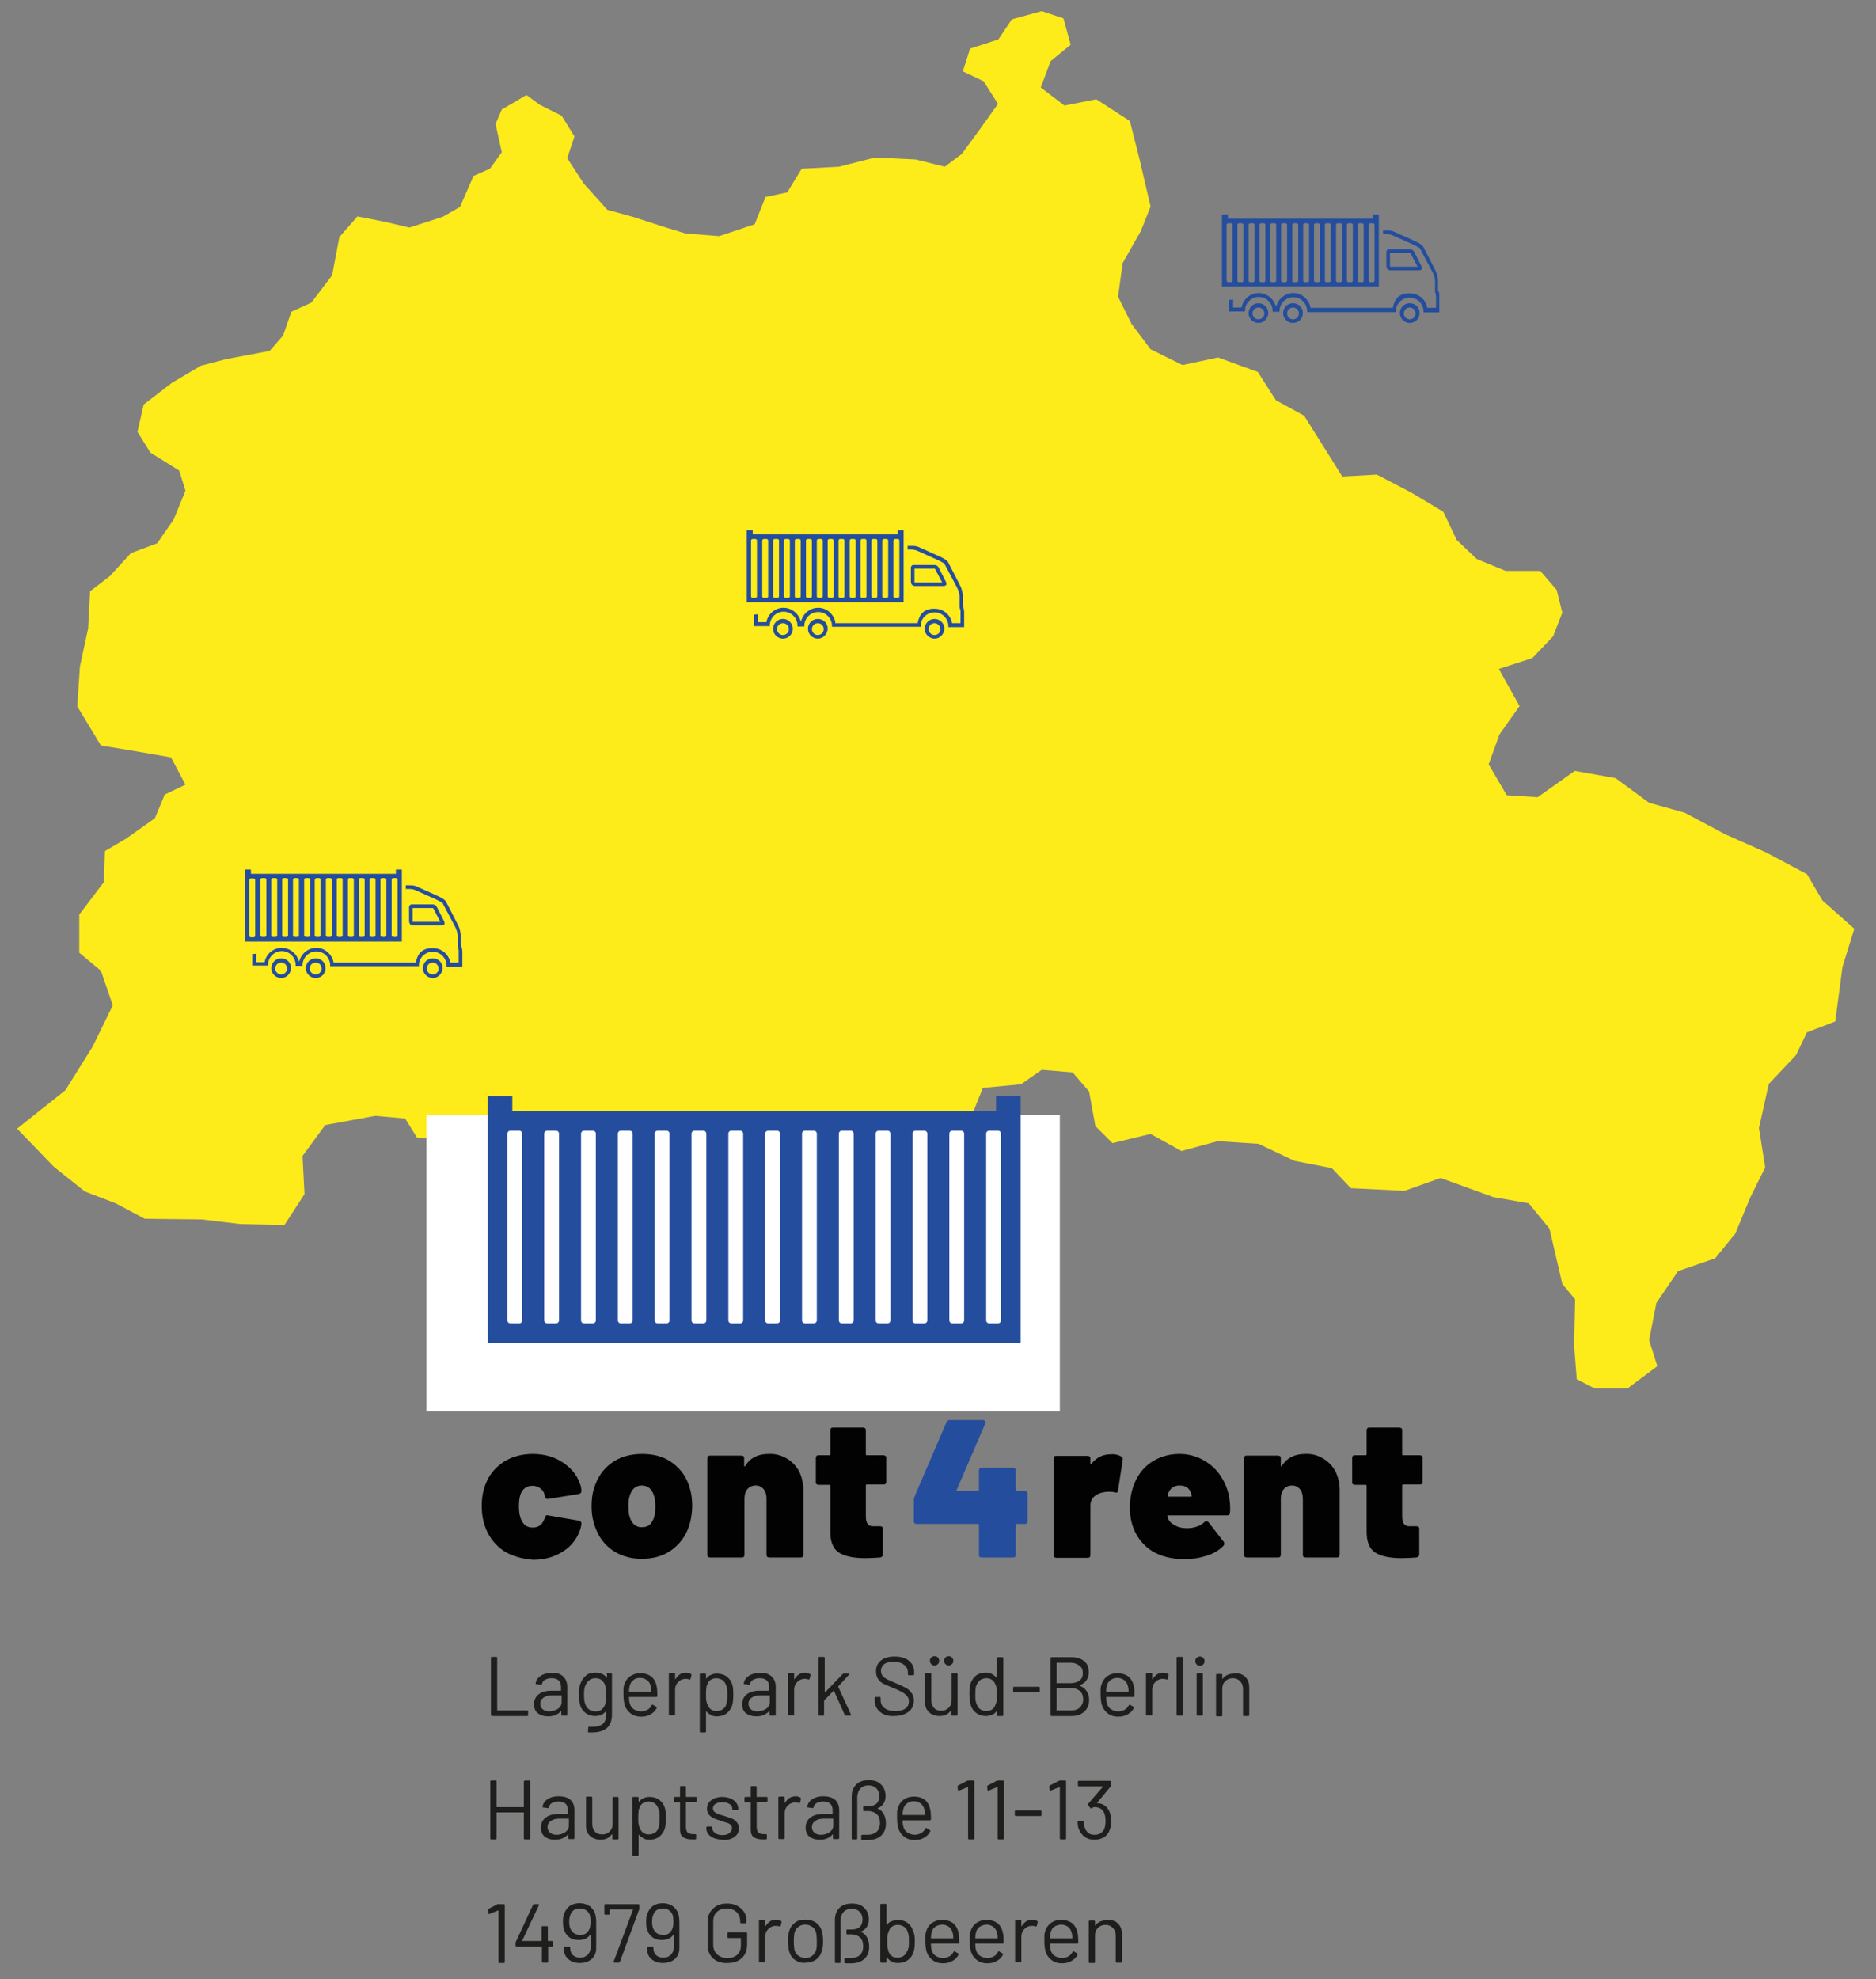 <?xml version="1.0" encoding="utf-8"?>
<!-- Generator: Adobe Illustrator 27.2.0, SVG Export Plug-In . SVG Version: 6.00 Build 0)  -->
<svg version="1.1" id="Ebene_1" xmlns="http://www.w3.org/2000/svg" xmlns:xlink="http://www.w3.org/1999/xlink" x="0px" y="0px"
	 viewBox="0 0 570.5 601.8" style="enable-background:new 0 0 570.5 601.8;" xml:space="preserve">
<rect x="0" y="0" width="570.5" height="601.8" fill="#808080" stroke="none"/>
<style type="text/css">
	.st0{fill:#FEEB1A;}
	.st1{fill:#FFFFFF;}
	.st2{fill:#020203;}
	.st3{fill:#244D9D;}
	.st4{fill:#1E1E1C;}
</style>
<path class="st0" d="M5.2,343.2l14.7-11.7l8.3-13.3l6.1-12.5l-3.6-10.5l-6.6-5.5v-11.6l7.5-9.9l0.3-9.4l6.6-3.9l8.6-6.1l3-7.2l6.3-3
	l-4.4-8.3l-12.7-2.2l-8.6-1.4l-7.2-11.9l0.8-12.1l2.5-11.6l0.6-11.3l6.1-4.7l6.3-6.9l8-3l5-7.2l3.6-8.8l-1.9-6.1l-8.8-5.5l-3.9-6.3
	l1.9-8.3l8.6-6.6l8.8-5.2l7.7-2l13.2-2.5l4.1-4.7l2.5-7.2l6.1-2.8l6.3-8.3l2.2-11.6l5.5-6.3l8.6,1.7l7.2,1.7l10.2-3.3l5.2-3l4.1-9.4
	l5-2.2l3.6-5l-1.9-8.6l1.9-4.4l7.5-4.4l4.1,3l6.6,3.3l3.9,6.3l-2.2,6.6l5,7.7l7.2,8l8,2.2l8.6,2.8l7.2,2.2l10.2,0.8l10.8-3.6
	l3.3-8.3l6.6-1.4l4.4-7.2l11.3-0.6l11-2.8l12.4,0.6l8.8,2.2l5.2-3.9l5.5-7.5l5.5-7.7l-4.4-6.9l-6.3-3l2.2-6.9l8.6-2.8l4.1-6.1
	l9.1-2.5l6.6,2.2l2.2,8l-6.1,5l-3,8l7.2,5.5l9.7-1.9l10.2,6.6l3,11.9l3.3,14.1l-3,7.5l-5.5,9.7l-1.4,10.2l4.1,8.3l5.8,7.7l9.7,4.8
	l10.8-2.3l12.1,4.4l5.5,8.6l8.6,4.7l11.6,18.5l10.5-0.6l10.5,5.5l9.7,5.8l4.1,8.6l6.1,5.8l8.8,3.6h10.5l5,5.8l1.7,6.9l-2.8,7.2
	l-6.3,6.6l-10.2,3.3l6.3,11.3l-6.1,8.6l-3.3,9.1l5.5,9.4l9.4,0.6l11.3-8l12.4,2.2l10.2,7.5l10.8,3l12.4,6.6l12.4,5.5l12.4,6.6l4.7,8
	l9.7,8.6l-3.6,11.6l-2.2,16.6l-8.6,3.3l-3.3,6.9l-8.3,8.8l-3,13.4l1.9,12l-4.4,8.8l-4.7,11.3l-6.1,7.5l-11.3,3.9l-6.6,9.7l-2.2,11.3
	l2.5,7.9l-9.1,6.8H485l-5.5-2.8l-0.8-10.2l0.3-14.1l-3.9-4.7l-3.9-16.8l-6.3-7.7l-10.8-1.9l-16-5.8l-11,3.9l-16.3-0.8l-5.8-6.1
	l-11.3-2.2l-11-5.2l-12.4-0.8l-11,3l-9.4-5.2l-11.6,2.8l-5.2-5.2l-1.9-10.5l-5-5.8l-9.4-0.8l-6.3,4.4l-11.6,1.1L296,338l1.4,9.4
	l-0.8,8.8l-6.6,8.3l-5.3,6.9l-15.4-0.3l-11.6-1.7l-3.3-6.3l-9.1-3.6l-2.8-8.8l-7.5-5l-9.7-3.9l-9.9,3.6l-8-1.4l-9.4,6.1l-10.5-1.1
	l-8.3-3.6l-8.3,1.4l-5,4.7c0,0-15.2-5-22.9-2.2l-6.3-2.8l-9.9-0.6l-3.6-5.8l-9.1-0.8l-15.2,2.8l-6.9,9.4l0.6,11.6l-6.1,9.4L73,372.2
	l-11.6-1.4L44,370.6l-8.8-4.7l-9.4-3.6l-9.4-7.5L5.2,343.2z"/>
<rect x="129.7" y="339.1" class="st1" width="192.6" height="90"/>
<g>
	<path class="st2" d="M153.2,471.6c-2.5-1.7-4.3-3.9-5.5-6.9c-0.8-2-1.2-4.3-1.2-6.8c0-2.5,0.4-4.7,1.2-6.7c1.1-2.8,2.9-5,5.5-6.7
		c2.5-1.6,5.5-2.4,8.8-2.4c3.4,0,6.4,0.8,9,2.5c2.6,1.7,4.4,3.8,5.3,6.4c0.3,0.7,0.5,1.5,0.5,2.3v0.2c0,0.4-0.3,0.7-0.8,0.8
		l-9.3,1.5h-0.2c-0.5,0-0.8-0.3-0.8-0.8l-0.2-0.8c-0.2-0.7-0.6-1.2-1.3-1.7c-0.7-0.5-1.4-0.7-2.3-0.7c-1.6,0-2.7,0.7-3.4,2.1
		c-0.5,1-0.7,2.4-0.7,4.1c0,1.6,0.2,3,0.7,4.1c0.7,1.6,1.8,2.4,3.5,2.4c1.8,0,2.9-0.9,3.6-2.7l0.1-0.2c0.1-0.7,0.5-1,1-0.8l9.3,1.6
		c0.5,0.1,0.8,0.4,0.8,0.8c0,0.5-0.1,1.1-0.4,2c-1,2.9-2.8,5.1-5.4,6.7c-2.6,1.6-5.5,2.4-8.9,2.4C158.7,474,155.7,473.2,153.2,471.6
		z"/>
	<path class="st2" d="M185.7,471c-2.6-2-4.3-4.8-5.2-8.2c-0.4-1.4-0.6-3-0.6-4.8c0-1.9,0.2-3.7,0.7-5.3c1-3.3,2.7-5.9,5.3-7.8
		c2.6-1.9,5.7-2.8,9.4-2.8s6.8,0.9,9.3,2.8c2.5,1.9,4.3,4.4,5.2,7.7c0.5,1.7,0.7,3.4,0.7,5.3c0,1.5-0.2,3-0.5,4.5
		c-0.8,3.6-2.6,6.4-5.2,8.5c-2.6,2.1-5.8,3.1-9.7,3.1C191.5,474,188.3,473,185.7,471z M197.8,463.4c0.6-0.7,1.1-1.6,1.3-2.8
		c0.2-0.8,0.2-1.7,0.2-2.7c0-0.9-0.1-1.8-0.3-2.7c-0.6-2.3-1.9-3.5-3.8-3.5c-2,0-3.2,1.2-3.8,3.5c-0.2,0.7-0.3,1.6-0.3,2.7
		c0,1,0.1,1.9,0.2,2.7c0.6,2.5,1.9,3.8,3.8,3.8C196.3,464.4,197.2,464.1,197.8,463.4z"/>
	<path class="st2" d="M239.1,443.4c1.6,0.9,2.9,2.2,3.8,3.8c0.9,1.7,1.4,3.7,1.4,6v19.5c0,0.3-0.1,0.5-0.2,0.7
		c-0.2,0.2-0.4,0.2-0.7,0.2H234c-0.3,0-0.5-0.1-0.7-0.2c-0.2-0.2-0.2-0.4-0.2-0.7v-17c0-1.2-0.3-2.2-0.9-2.9
		c-0.6-0.7-1.4-1.1-2.4-1.1c-1,0-1.9,0.4-2.5,1.1c-0.6,0.7-0.9,1.7-0.9,2.9v17c0,0.3-0.1,0.5-0.2,0.7c-0.2,0.2-0.4,0.2-0.7,0.2H216
		c-0.3,0-0.5-0.1-0.7-0.2c-0.2-0.2-0.2-0.4-0.2-0.7v-29.2c0-0.3,0.1-0.5,0.2-0.7c0.2-0.2,0.4-0.2,0.7-0.2h9.4c0.3,0,0.5,0.1,0.7,0.2
		c0.2,0.2,0.2,0.4,0.2,0.7v2.1c0,0.2,0,0.3,0.1,0.3c0.1,0,0.1,0,0.2-0.1c1.5-2.5,3.9-3.7,7.1-3.7C235.7,442,237.5,442.5,239.1,443.4
		z"/>
	<path class="st2" d="M269.3,451.2c-0.2,0.2-0.4,0.2-0.7,0.2h-5c-0.2,0-0.3,0.1-0.3,0.3v9.4c0,2,0.7,3,2.1,3h2.2
		c0.3,0,0.5,0.1,0.7,0.2c0.2,0.2,0.2,0.4,0.2,0.7v7.6c0,0.6-0.3,0.9-0.9,1c-1.6,0.1-3,0.2-4.5,0.2c-3.6,0-6.3-0.6-8-1.7
		c-1.7-1.1-2.6-3.2-2.6-6.3v-14c0-0.2-0.1-0.3-0.3-0.3h-3.2c-0.3,0-0.5-0.1-0.7-0.2c-0.2-0.2-0.2-0.4-0.2-0.7v-7.2
		c0-0.3,0.1-0.5,0.2-0.7c0.2-0.2,0.4-0.2,0.7-0.2h3.2c0.2,0,0.3-0.1,0.3-0.3v-7.2c0-0.3,0.1-0.5,0.2-0.7c0.2-0.2,0.4-0.2,0.7-0.2h9
		c0.3,0,0.5,0.1,0.7,0.2c0.2,0.2,0.2,0.4,0.2,0.7v7.2c0,0.2,0.1,0.3,0.3,0.3h5c0.3,0,0.5,0.1,0.7,0.2c0.2,0.2,0.2,0.4,0.2,0.7v7.2
		C269.5,450.9,269.4,451.1,269.3,451.2z"/>
	<path class="st3" d="M312.3,453.7c0.2,0.2,0.2,0.4,0.2,0.7v8.1c0,0.3-0.1,0.5-0.2,0.7c-0.2,0.2-0.4,0.2-0.7,0.2h-2.4
		c-0.2,0-0.3,0.1-0.3,0.3v9c0,0.3-0.1,0.5-0.2,0.7s-0.4,0.2-0.7,0.2h-9.4c-0.3,0-0.5-0.1-0.7-0.2c-0.2-0.2-0.2-0.4-0.2-0.7v-9
		c0-0.2-0.1-0.3-0.3-0.3h-18.6c-0.3,0-0.5-0.1-0.7-0.2c-0.2-0.2-0.2-0.4-0.2-0.7v-6.3c0-0.4,0.1-0.8,0.2-1.1l9.7-22.6
		c0.2-0.4,0.5-0.7,1-0.7h10.1c0.3,0,0.5,0.1,0.7,0.3s0.1,0.5,0,0.8l-8.7,20.2c0,0.1,0,0.2,0,0.2c0,0.1,0.1,0.1,0.2,0.1h6.3
		c0.2,0,0.3-0.1,0.3-0.3v-5.9c0-0.3,0.1-0.5,0.2-0.7c0.2-0.2,0.4-0.2,0.7-0.2h9.4c0.3,0,0.5,0.1,0.7,0.2s0.2,0.4,0.2,0.7v5.9
		c0,0.2,0.1,0.3,0.3,0.3h2.4C311.9,453.4,312.2,453.5,312.3,453.7z"/>
	<path class="st2" d="M341,442.9c0.4,0.2,0.5,0.6,0.4,1.1l-1.4,9.2c0,0.3-0.1,0.5-0.3,0.6c-0.2,0.1-0.4,0.1-0.7,0
		c-0.7-0.2-1.4-0.2-1.9-0.2c-0.6,0-1.2,0.1-1.7,0.2c-1,0.2-1.9,0.6-2.7,1.3c-0.7,0.7-1.1,1.5-1.1,2.7v15c0,0.3-0.1,0.5-0.2,0.7
		c-0.2,0.2-0.4,0.2-0.7,0.2h-9.4c-0.3,0-0.5-0.1-0.7-0.2c-0.2-0.2-0.2-0.4-0.2-0.7v-29.2c0-0.3,0.1-0.5,0.2-0.7
		c0.2-0.2,0.4-0.2,0.7-0.2h9.4c0.3,0,0.5,0.1,0.7,0.2c0.2,0.2,0.2,0.4,0.2,0.7v1.4c0,0.1,0,0.2,0.1,0.2c0.1,0,0.1,0,0.2-0.1
		c1.5-1.9,3.5-2.9,5.9-2.9C339.1,442.1,340.2,442.4,341,442.9z"/>
	<path class="st2" d="M374.1,458.5c0,0.6,0,1.1-0.1,1.5c0,0.6-0.3,0.8-0.9,0.8h-17.9c-0.2,0-0.2,0.1-0.2,0.2c0,0.4,0.2,0.8,0.5,1.3
		c0.4,0.7,1.1,1.2,2.1,1.7c1,0.5,2.2,0.7,3.4,0.7c1.1,0,2.1-0.2,3-0.5c0.9-0.3,1.7-0.8,2.3-1.4c0.2-0.2,0.4-0.2,0.6-0.2
		c0.3,0,0.5,0.1,0.7,0.4l4.5,5.8c0.2,0.2,0.2,0.4,0.2,0.7c0,0.2-0.1,0.4-0.3,0.6c-1.4,1.4-3.1,2.4-5.2,3c-2.1,0.7-4.3,1-6.7,1
		c-3.7,0-6.9-0.8-9.5-2.3c-2.6-1.6-4.5-3.8-5.7-6.6c-0.9-2.1-1.3-4.3-1.3-6.7c0-2.5,0.4-4.7,1.1-6.7c1.1-3,2.8-5.4,5.3-7.1
		c2.5-1.7,5.4-2.6,8.7-2.6c2.5,0,4.9,0.6,7.1,1.8c2.2,1.2,4,2.8,5.4,4.9c1.4,2.1,2.3,4.4,2.7,7.1C374,456.7,374.1,457.6,374.1,458.5
		z M355.3,454l-0.2,0.7c0,0.1,0,0.2,0.1,0.3c0.1,0.1,0.2,0.1,0.2,0.1h6.8c0.2,0,0.2-0.1,0.2-0.2c0-0.2-0.1-0.4-0.2-0.8
		c-0.2-0.8-0.6-1.3-1.2-1.8c-0.6-0.4-1.4-0.6-2.3-0.6C357,451.7,355.9,452.5,355.3,454z"/>
	<path class="st2" d="M402.2,443.4c1.6,0.9,2.9,2.2,3.8,3.8c0.9,1.7,1.4,3.7,1.4,6v19.5c0,0.3-0.1,0.5-0.2,0.7
		c-0.2,0.2-0.4,0.2-0.7,0.2h-9.4c-0.3,0-0.5-0.1-0.7-0.2c-0.2-0.2-0.2-0.4-0.2-0.7v-17c0-1.2-0.3-2.2-0.9-2.9
		c-0.6-0.7-1.4-1.1-2.4-1.1c-1,0-1.9,0.4-2.5,1.1c-0.6,0.7-0.9,1.7-0.9,2.9v17c0,0.3-0.1,0.5-0.2,0.7c-0.2,0.2-0.4,0.2-0.7,0.2h-9.4
		c-0.3,0-0.5-0.1-0.7-0.2c-0.2-0.2-0.2-0.4-0.2-0.7v-29.2c0-0.3,0.1-0.5,0.2-0.7c0.2-0.2,0.4-0.2,0.7-0.2h9.4c0.3,0,0.5,0.1,0.7,0.2
		c0.2,0.2,0.2,0.4,0.2,0.7v2.1c0,0.2,0,0.3,0.1,0.3c0.1,0,0.1,0,0.2-0.1c1.5-2.5,3.9-3.7,7.1-3.7C398.9,442,400.7,442.5,402.2,443.4
		z"/>
	<path class="st2" d="M432.4,451.2c-0.2,0.2-0.4,0.2-0.7,0.2h-5c-0.2,0-0.3,0.1-0.3,0.3v9.4c0,2,0.7,3,2.1,3h2.2
		c0.3,0,0.5,0.1,0.7,0.2c0.2,0.2,0.2,0.4,0.2,0.7v7.6c0,0.6-0.3,0.9-0.9,1c-1.6,0.1-3,0.2-4.5,0.2c-3.6,0-6.3-0.6-8-1.7
		c-1.7-1.1-2.6-3.2-2.6-6.3v-14c0-0.2-0.1-0.3-0.3-0.3h-3.2c-0.3,0-0.5-0.1-0.7-0.2c-0.2-0.2-0.2-0.4-0.2-0.7v-7.2
		c0-0.3,0.1-0.5,0.2-0.7s0.4-0.2,0.7-0.2h3.2c0.2,0,0.3-0.1,0.3-0.3v-7.2c0-0.3,0.1-0.5,0.2-0.7c0.2-0.2,0.4-0.2,0.7-0.2h9
		c0.3,0,0.5,0.1,0.7,0.2c0.2,0.2,0.2,0.4,0.2,0.7v7.2c0,0.2,0.1,0.3,0.3,0.3h5c0.3,0,0.5,0.1,0.7,0.2c0.2,0.2,0.2,0.4,0.2,0.7v7.2
		C432.7,450.9,432.6,451.1,432.4,451.2z"/>
</g>
<g>
	<path class="st4" d="M149.3,521.4v-17.3c0-0.2,0.1-0.3,0.3-0.3h1.3c0.2,0,0.3,0.1,0.3,0.3V520c0,0.1,0,0.1,0.1,0.1h9
		c0.2,0,0.3,0.1,0.3,0.3v1.1c0,0.2-0.1,0.3-0.3,0.3h-10.6C149.4,521.7,149.3,521.6,149.3,521.4z"/>
	<path class="st4" d="M171.3,509.8c0.8,0.8,1.2,1.8,1.2,3.1v8.5c0,0.2-0.1,0.3-0.3,0.3H171c-0.2,0-0.3-0.1-0.3-0.3v-1
		c0,0,0-0.1,0-0.1s-0.1,0-0.1,0c-0.4,0.5-1,0.9-1.7,1.2c-0.7,0.3-1.4,0.4-2.3,0.4c-1.2,0-2.2-0.3-3-0.9s-1.2-1.5-1.2-2.8
		c0-1.3,0.5-2.3,1.4-3c0.9-0.7,2.2-1.1,3.8-1.1h2.9c0.1,0,0.1,0,0.1-0.1v-1c0-0.9-0.2-1.5-0.7-2c-0.5-0.5-1.2-0.7-2.2-0.7
		c-0.8,0-1.5,0.2-2,0.5c-0.5,0.3-0.8,0.7-0.9,1.3c-0.1,0.2-0.2,0.2-0.3,0.2l-1.4-0.2c-0.2,0-0.3-0.1-0.2-0.2
		c0.1-0.9,0.6-1.7,1.5-2.3s2-0.9,3.3-0.9C169.3,508.6,170.5,509,171.3,509.8z M169.7,519.6c0.7-0.5,1.1-1.2,1.1-2v-2
		c0-0.1,0-0.1-0.1-0.1H168c-1.1,0-2,0.2-2.7,0.7s-1,1.1-1,1.9c0,0.7,0.3,1.3,0.8,1.7s1.2,0.6,2,0.6
		C168.1,520.3,168.9,520.1,169.7,519.6z"/>
	<path class="st4" d="M184.5,508.8h1.3c0.2,0,0.3,0.1,0.3,0.3v12.2c0,1.9-0.5,3.3-1.6,4.2c-1.1,0.9-2.6,1.3-4.5,1.3
		c-0.4,0-0.7,0-0.9,0c-0.2,0-0.3-0.1-0.3-0.3l0.1-1.2c0-0.1,0-0.1,0.1-0.2c0.1,0,0.1-0.1,0.2,0l0.7,0c1.6,0,2.7-0.3,3.4-0.9
		c0.7-0.6,1.1-1.6,1.1-2.9v-0.9c0,0,0-0.1,0-0.1s-0.1,0-0.1,0c-0.8,1-1.9,1.5-3.3,1.5c-1.1,0-2.1-0.3-2.9-0.9s-1.4-1.4-1.7-2.5
		c-0.2-0.7-0.3-1.7-0.3-3.1c0-0.7,0-1.4,0.1-1.9c0-0.5,0.1-1,0.3-1.4c0.3-1,0.9-1.8,1.7-2.5s1.8-0.9,2.9-0.9c1.5,0,2.6,0.5,3.4,1.5
		c0,0,0.1,0,0.1,0s0,0,0-0.1v-1C184.2,508.9,184.3,508.8,184.5,508.8z M184.2,516.9c0-0.4,0-0.9,0-1.6c0-0.9,0-1.4,0-1.7
		c0-0.3-0.1-0.6-0.1-0.8c-0.1-0.7-0.5-1.3-1-1.8s-1.2-0.7-2-0.7c-0.8,0-1.5,0.2-2,0.7c-0.6,0.5-0.9,1-1.2,1.8
		c-0.2,0.5-0.3,1.4-0.3,2.5c0,1.2,0.1,2.1,0.3,2.6c0.2,0.7,0.5,1.3,1.1,1.8c0.6,0.5,1.3,0.7,2.1,0.7c0.8,0,1.5-0.2,2-0.7
		s0.9-1,1-1.8C184.2,517.5,184.2,517.2,184.2,516.9z"/>
	<path class="st4" d="M199.9,514.9v0.8c0,0.2-0.1,0.3-0.3,0.3h-8.2c-0.1,0-0.1,0-0.1,0.1c0,0.9,0.1,1.5,0.2,1.8
		c0.2,0.8,0.6,1.4,1.2,1.8s1.4,0.7,2.3,0.7c0.7,0,1.3-0.2,1.9-0.5s1-0.8,1.3-1.4c0.1-0.2,0.2-0.2,0.4-0.1l1,0.6
		c0.1,0.1,0.2,0.2,0.1,0.4c-0.4,0.8-1.1,1.5-1.9,1.9c-0.8,0.5-1.8,0.7-2.9,0.7c-1.2,0-2.2-0.3-3-0.9c-0.8-0.6-1.4-1.3-1.8-2.3
		c-0.3-0.8-0.5-2-0.5-3.5c0-0.7,0-1.3,0-1.7c0-0.4,0.1-0.9,0.2-1.2c0.3-1.1,0.9-2,1.7-2.6s1.9-1,3.2-1c1.5,0,2.7,0.4,3.6,1.2
		c0.8,0.8,1.3,1.9,1.5,3.3C199.8,513.6,199.9,514.2,199.9,514.9z M192.6,510.9c-0.6,0.4-0.9,1-1.1,1.7c-0.1,0.4-0.2,0.9-0.2,1.7
		c0,0.1,0,0.1,0.1,0.1h6.6c0.1,0,0.1,0,0.1-0.1c0-0.8-0.1-1.3-0.2-1.6c-0.2-0.8-0.6-1.4-1.1-1.8c-0.6-0.4-1.3-0.7-2.1-0.7
		C193.8,510.2,193.1,510.4,192.6,510.9z"/>
	<path class="st4" d="M210.1,509c0.1,0.1,0.2,0.2,0.2,0.3l-0.3,1.2c-0.1,0.2-0.2,0.2-0.3,0.2c-0.3-0.1-0.6-0.2-1-0.2l-0.3,0
		c-0.9,0-1.6,0.4-2.2,1c-0.6,0.6-0.9,1.4-0.9,2.3v7.5c0,0.2-0.1,0.3-0.3,0.3h-1.3c-0.2,0-0.3-0.1-0.3-0.3v-12.3
		c0-0.2,0.1-0.3,0.3-0.3h1.3c0.2,0,0.3,0.1,0.3,0.3v1.5c0,0.1,0,0.1,0,0.1s0,0,0.1,0c0.4-0.6,0.8-1.1,1.4-1.5
		c0.5-0.3,1.2-0.5,1.9-0.5C209.2,508.7,209.7,508.8,210.1,509z"/>
	<path class="st4" d="M223,515.3c0,1.4-0.1,2.4-0.3,3.1c-0.3,1.1-0.9,1.9-1.7,2.6c-0.8,0.6-1.8,0.9-3,0.9c-0.7,0-1.3-0.1-1.8-0.4
		s-1-0.6-1.4-1.1c0,0-0.1,0-0.1,0s0,0,0,0.1v6c0,0.2-0.1,0.3-0.3,0.3h-1.3c-0.2,0-0.3-0.1-0.3-0.3v-17.3c0-0.2,0.1-0.3,0.3-0.3h1.3
		c0.2,0,0.3,0.1,0.3,0.3v1.1c0,0,0,0.1,0,0.1s0.1,0,0.1,0c0.4-0.5,0.8-0.9,1.4-1.1c0.5-0.3,1.2-0.4,1.8-0.4c1.2,0,2.2,0.3,3,0.9
		c0.8,0.6,1.4,1.4,1.7,2.5C222.9,512.8,223,513.9,223,515.3z M221.1,517.2c0.1-0.5,0.1-1.1,0.1-1.9c0-0.8,0-1.4-0.1-1.9
		c-0.1-0.4-0.2-0.9-0.4-1.2c-0.2-0.6-0.6-1.1-1.1-1.4s-1.1-0.5-1.8-0.5c-0.7,0-1.2,0.2-1.7,0.5s-0.8,0.8-1,1.4
		c-0.2,0.3-0.3,0.7-0.3,1.2c-0.1,0.5-0.1,1.1-0.1,1.9s0,1.5,0.1,1.9c0.1,0.5,0.2,0.9,0.4,1.2c0.2,0.6,0.5,1,1,1.4
		c0.5,0.3,1,0.5,1.7,0.5c0.7,0,1.3-0.2,1.8-0.5s0.9-0.8,1.1-1.3C220.8,518.1,221,517.7,221.1,517.2z"/>
	<path class="st4" d="M234.7,509.8c0.8,0.8,1.2,1.8,1.2,3.1v8.5c0,0.2-0.1,0.3-0.3,0.3h-1.3c-0.2,0-0.3-0.1-0.3-0.3v-1
		c0,0,0-0.1,0-0.1s-0.1,0-0.1,0c-0.4,0.5-1,0.9-1.7,1.2c-0.7,0.3-1.4,0.4-2.3,0.4c-1.2,0-2.2-0.3-3-0.9s-1.2-1.5-1.2-2.8
		c0-1.3,0.5-2.3,1.4-3c0.9-0.7,2.2-1.1,3.8-1.1h2.9c0.1,0,0.1,0,0.1-0.1v-1c0-0.9-0.2-1.5-0.7-2c-0.5-0.5-1.2-0.7-2.2-0.7
		c-0.8,0-1.5,0.2-2,0.5c-0.5,0.3-0.8,0.7-0.9,1.3c-0.1,0.2-0.2,0.2-0.3,0.2l-1.4-0.2c-0.2,0-0.3-0.1-0.2-0.2
		c0.1-0.9,0.6-1.7,1.5-2.3s2-0.9,3.3-0.9C232.7,508.6,233.8,509,234.7,509.8z M233,519.6c0.7-0.5,1.1-1.2,1.1-2v-2
		c0-0.1,0-0.1-0.1-0.1h-2.7c-1.1,0-2,0.2-2.7,0.7s-1,1.1-1,1.9c0,0.7,0.3,1.3,0.8,1.7s1.2,0.6,2,0.6
		C231.4,520.3,232.3,520.1,233,519.6z"/>
	<path class="st4" d="M246.3,509c0.1,0.1,0.2,0.2,0.2,0.3l-0.3,1.2c-0.1,0.2-0.2,0.2-0.3,0.2c-0.3-0.1-0.6-0.2-1-0.2l-0.3,0
		c-0.9,0-1.6,0.4-2.2,1c-0.6,0.6-0.9,1.4-0.9,2.3v7.5c0,0.2-0.1,0.3-0.3,0.3h-1.3c-0.2,0-0.3-0.1-0.3-0.3v-12.3
		c0-0.2,0.1-0.3,0.3-0.3h1.3c0.2,0,0.3,0.1,0.3,0.3v1.5c0,0.1,0,0.1,0,0.1s0,0,0.1,0c0.4-0.6,0.8-1.1,1.4-1.5
		c0.5-0.3,1.2-0.5,1.9-0.5C245.4,508.7,245.9,508.8,246.3,509z"/>
	<path class="st4" d="M248.9,521.4v-17.3c0-0.2,0.1-0.3,0.3-0.3h1.3c0.2,0,0.3,0.1,0.3,0.3v10.4c0,0,0,0.1,0,0.1s0.1,0,0.1,0
		l5.4-5.6c0.1-0.1,0.2-0.1,0.3-0.1h1.5c0.1,0,0.2,0,0.2,0.1c0,0.1,0,0.1-0.1,0.2l-3.3,3.6c0,0,0,0.1,0,0.1l3.9,8.5l0,0.1
		c0,0.1-0.1,0.2-0.2,0.2h-1.4c-0.1,0-0.2-0.1-0.3-0.2l-3.3-7.4c0-0.1-0.1-0.1-0.1,0l-2.8,2.9c0,0-0.1,0.1-0.1,0.1v4.3
		c0,0.2-0.1,0.3-0.3,0.3h-1.3C249,521.7,248.9,521.6,248.9,521.4z"/>
	<path class="st4" d="M267.7,520.6c-1.1-0.9-1.7-2-1.7-3.5v-0.8c0-0.2,0.1-0.3,0.3-0.3h1.2c0.2,0,0.3,0.1,0.3,0.3v0.7
		c0,1,0.4,1.8,1.2,2.4c0.8,0.6,1.9,0.9,3.4,0.9c1.3,0,2.3-0.3,3-0.8c0.7-0.6,1-1.3,1-2.2c0-0.6-0.2-1.1-0.5-1.5
		c-0.3-0.4-0.8-0.8-1.4-1.2c-0.7-0.4-1.6-0.8-2.8-1.3c-1.3-0.5-2.3-1-3-1.3s-1.3-0.9-1.7-1.5c-0.4-0.6-0.6-1.4-0.6-2.3
		c0-1.4,0.5-2.5,1.5-3.3c1-0.8,2.3-1.2,4.1-1.2c1.9,0,3.4,0.4,4.4,1.3c1.1,0.9,1.6,2,1.6,3.5v0.6c0,0.2-0.1,0.3-0.3,0.3h-1.3
		c-0.2,0-0.3-0.1-0.3-0.3v-0.5c0-1-0.4-1.8-1.2-2.4c-0.8-0.6-1.8-0.9-3.2-0.9c-1.2,0-2.1,0.2-2.8,0.7c-0.6,0.5-1,1.2-1,2.1
		c0,0.6,0.2,1.1,0.5,1.5s0.8,0.7,1.3,1c0.6,0.3,1.5,0.7,2.7,1.2c1.2,0.5,2.2,1,3,1.4c0.8,0.4,1.4,1,1.8,1.6c0.5,0.6,0.7,1.4,0.7,2.3
		c0,1.4-0.5,2.6-1.6,3.4s-2.5,1.3-4.4,1.3C270.3,521.9,268.8,521.5,267.7,520.6z"/>
	<path class="st4" d="M289.6,508.8h1.3c0.2,0,0.3,0.1,0.3,0.3v12.3c0,0.2-0.1,0.3-0.3,0.3h-1.3c-0.2,0-0.3-0.1-0.3-0.3v-1.1
		c0,0,0-0.1-0.1-0.1c0,0-0.1,0-0.1,0c-0.7,1-1.8,1.6-3.4,1.6c-0.8,0-1.6-0.2-2.2-0.5c-0.7-0.3-1.2-0.8-1.6-1.4
		c-0.4-0.6-0.6-1.4-0.6-2.3v-8.6c0-0.2,0.1-0.3,0.3-0.3h1.3c0.2,0,0.3,0.1,0.3,0.3v8c0,1,0.3,1.7,0.8,2.3c0.5,0.6,1.3,0.9,2.2,0.9
		c1,0,1.7-0.3,2.3-0.9c0.6-0.6,0.9-1.3,0.9-2.3v-8C289.3,508.9,289.4,508.8,289.6,508.8z M283.2,506c-0.3-0.3-0.4-0.6-0.4-1
		c0-0.4,0.1-0.8,0.4-1c0.3-0.3,0.6-0.4,1-0.4c0.4,0,0.7,0.1,1,0.4c0.3,0.3,0.4,0.6,0.4,1c0,0.4-0.1,0.7-0.4,1
		c-0.3,0.3-0.6,0.4-1,0.4C283.8,506.4,283.4,506.3,283.2,506z M287.5,506c-0.3-0.3-0.4-0.6-0.4-1c0-0.4,0.1-0.8,0.4-1
		c0.3-0.3,0.6-0.4,1-0.4c0.4,0,0.7,0.1,1,0.4c0.3,0.3,0.4,0.6,0.4,1c0,0.4-0.1,0.7-0.4,1c-0.3,0.3-0.6,0.4-1,0.4
		C288.1,506.4,287.8,506.3,287.5,506z"/>
	<path class="st4" d="M303.5,503.9h1.3c0.2,0,0.3,0.1,0.3,0.3v17.3c0,0.2-0.1,0.3-0.3,0.3h-1.3c-0.2,0-0.3-0.1-0.3-0.3v-1.1
		c0,0,0-0.1,0-0.1s-0.1,0-0.1,0c-0.4,0.5-0.8,0.9-1.4,1.1s-1.2,0.4-1.8,0.4c-1.2,0-2.2-0.3-3-0.9c-0.8-0.6-1.4-1.4-1.7-2.5
		c-0.2-0.8-0.4-1.8-0.4-3.2c0-1.4,0.1-2.5,0.3-3.1c0.3-1.1,0.9-1.9,1.7-2.6c0.8-0.6,1.8-0.9,3-0.9c0.7,0,1.3,0.1,1.8,0.4
		s1,0.6,1.4,1.1c0,0,0.1,0,0.1,0s0,0,0-0.1v-6C303.2,504,303.3,503.9,303.5,503.9z M303.1,517.2c0.1-0.5,0.1-1.1,0.1-1.9
		s0-1.5-0.1-1.9c-0.1-0.5-0.2-0.9-0.4-1.2c-0.2-0.6-0.5-1-1-1.4c-0.5-0.3-1-0.5-1.7-0.5c-0.7,0-1.3,0.2-1.8,0.5
		c-0.5,0.3-0.8,0.8-1.1,1.3c-0.2,0.4-0.4,0.8-0.4,1.3c-0.1,0.5-0.1,1.1-0.1,1.9c0,0.8,0,1.4,0.1,1.9c0.1,0.4,0.2,0.9,0.4,1.2
		c0.2,0.6,0.6,1.1,1.1,1.4c0.5,0.4,1.1,0.5,1.8,0.5c0.7,0,1.2-0.2,1.7-0.5s0.8-0.8,1-1.4C302.9,518,303,517.6,303.1,517.2z"/>
	<path class="st4" d="M308.1,514.3v-1.1c0-0.2,0.1-0.3,0.3-0.3h7.5c0.2,0,0.3,0.1,0.3,0.3v1.1c0,0.2-0.1,0.3-0.3,0.3h-7.5
		C308.2,514.6,308.1,514.5,308.1,514.3z"/>
	<path class="st4" d="M328.4,512.6c0.9,0.4,1.6,0.9,2.1,1.7c0.5,0.7,0.7,1.6,0.7,2.6c0,1.5-0.5,2.7-1.5,3.6s-2.3,1.3-3.8,1.3h-6.1
		c-0.2,0-0.3-0.1-0.3-0.3v-17.3c0-0.2,0.1-0.3,0.3-0.3h6c1.6,0,2.9,0.4,3.9,1.2s1.4,2,1.4,3.4c0,0.9-0.2,1.7-0.7,2.4
		c-0.4,0.7-1.1,1.1-1.9,1.5C328.3,512.5,328.3,512.5,328.4,512.6z M321.3,505.6v6.1c0,0.1,0,0.1,0.1,0.1h4.3c1.1,0,1.9-0.3,2.6-0.8
		s1-1.3,1-2.2c0-1-0.3-1.8-1-2.3s-1.5-0.9-2.6-0.9h-4.3C321.3,505.5,321.3,505.5,321.3,505.6z M328.4,519.2c0.6-0.6,1-1.4,1-2.5
		c0-1-0.3-1.9-1-2.5c-0.7-0.6-1.5-0.9-2.6-0.9h-4.4c-0.1,0-0.1,0-0.1,0.1v6.6c0,0.1,0,0.1,0.1,0.1h4.5
		C326.9,520.1,327.8,519.8,328.4,519.2z"/>
	<path class="st4" d="M345,514.9v0.8c0,0.2-0.1,0.3-0.3,0.3h-8.2c-0.1,0-0.1,0-0.1,0.1c0,0.9,0.1,1.5,0.2,1.8
		c0.2,0.8,0.6,1.4,1.2,1.8s1.4,0.7,2.3,0.7c0.7,0,1.3-0.2,1.9-0.5c0.5-0.3,1-0.8,1.3-1.4c0.1-0.2,0.2-0.2,0.4-0.1l1,0.6
		c0.1,0.1,0.2,0.2,0.1,0.4c-0.4,0.8-1.1,1.5-1.9,1.9c-0.8,0.5-1.8,0.7-2.9,0.7c-1.2,0-2.2-0.3-3-0.9s-1.4-1.3-1.8-2.3
		c-0.3-0.8-0.5-2-0.5-3.5c0-0.7,0-1.3,0-1.7c0-0.4,0.1-0.9,0.2-1.2c0.3-1.1,0.9-2,1.7-2.6c0.9-0.7,1.9-1,3.2-1
		c1.5,0,2.7,0.4,3.6,1.2c0.8,0.8,1.3,1.9,1.5,3.3C345,513.6,345,514.2,345,514.9z M337.7,510.9c-0.6,0.4-0.9,1-1.1,1.7
		c-0.1,0.4-0.2,0.9-0.2,1.7c0,0.1,0,0.1,0.1,0.1h6.6c0.1,0,0.1,0,0.1-0.1c0-0.8-0.1-1.3-0.2-1.6c-0.2-0.8-0.6-1.4-1.1-1.8
		c-0.6-0.4-1.3-0.7-2.1-0.7C339,510.2,338.3,510.4,337.7,510.9z"/>
	<path class="st4" d="M355.2,509c0.1,0.1,0.2,0.2,0.2,0.3l-0.3,1.2c-0.1,0.2-0.2,0.2-0.3,0.2c-0.3-0.1-0.6-0.2-1-0.2l-0.3,0
		c-0.9,0-1.6,0.4-2.2,1c-0.6,0.6-0.9,1.4-0.9,2.3v7.5c0,0.2-0.1,0.3-0.3,0.3h-1.3c-0.2,0-0.3-0.1-0.3-0.3v-12.3
		c0-0.2,0.1-0.3,0.3-0.3h1.3c0.2,0,0.3,0.1,0.3,0.3v1.5c0,0.1,0,0.1,0,0.1s0,0,0.1,0c0.4-0.6,0.8-1.1,1.4-1.5
		c0.5-0.3,1.2-0.5,1.9-0.5C354.3,508.7,354.8,508.8,355.2,509z"/>
	<path class="st4" d="M357.8,521.4v-17.3c0-0.2,0.1-0.3,0.3-0.3h1.3c0.2,0,0.3,0.1,0.3,0.3v17.3c0,0.2-0.1,0.3-0.3,0.3h-1.3
		C357.9,521.7,357.8,521.6,357.8,521.4z"/>
	<path class="st4" d="M363.9,506.1c-0.3-0.3-0.4-0.6-0.4-1c0-0.4,0.1-0.8,0.4-1c0.3-0.3,0.6-0.4,1-0.4s0.7,0.1,1,0.4
		c0.3,0.3,0.4,0.6,0.4,1c0,0.4-0.1,0.7-0.4,1c-0.3,0.3-0.6,0.4-1,0.4S364.1,506.4,363.9,506.1z M363.9,521.4v-12.3
		c0-0.2,0.1-0.3,0.3-0.3h1.3c0.2,0,0.3,0.1,0.3,0.3v12.3c0,0.2-0.1,0.3-0.3,0.3h-1.3C364,521.7,363.9,521.6,363.9,521.4z"/>
	<path class="st4" d="M378.7,509.9c0.8,0.8,1.2,1.9,1.2,3.2v8.4c0,0.2-0.1,0.3-0.3,0.3h-1.3c-0.2,0-0.3-0.1-0.3-0.3v-8
		c0-0.9-0.3-1.7-0.9-2.3c-0.6-0.6-1.3-0.9-2.2-0.9c-0.9,0-1.7,0.3-2.3,0.9c-0.6,0.6-0.9,1.3-0.9,2.3v8.1c0,0.2-0.1,0.3-0.3,0.3h-1.3
		c-0.2,0-0.3-0.1-0.3-0.3v-12.3c0-0.2,0.1-0.3,0.3-0.3h1.3c0.2,0,0.3,0.1,0.3,0.3v1.1c0,0,0,0.1,0,0.1s0,0,0.1,0
		c0.7-1,1.9-1.6,3.4-1.6C376.8,508.7,377.9,509.1,378.7,509.9z"/>
	<path class="st4" d="M159.6,541.4h1.3c0.2,0,0.3,0.1,0.3,0.3V559c0,0.2-0.1,0.3-0.3,0.3h-1.3c-0.2,0-0.3-0.1-0.3-0.3v-7.8
		c0-0.1,0-0.1-0.1-0.1h-8.1c-0.1,0-0.1,0-0.1,0.1v7.8c0,0.2-0.1,0.3-0.3,0.3h-1.3c-0.2,0-0.3-0.1-0.3-0.3v-17.3
		c0-0.2,0.1-0.3,0.3-0.3h1.3c0.2,0,0.3,0.1,0.3,0.3v7.7c0,0.1,0,0.1,0.1,0.1h8.1c0.1,0,0.1,0,0.1-0.1v-7.7
		C159.4,541.5,159.5,541.4,159.6,541.4z"/>
	<path class="st4" d="M173.5,547.3c0.8,0.8,1.2,1.8,1.2,3.1v8.5c0,0.2-0.1,0.3-0.3,0.3h-1.3c-0.2,0-0.3-0.1-0.3-0.3v-1
		c0,0,0-0.1,0-0.1s-0.1,0-0.1,0c-0.4,0.5-1,0.9-1.7,1.2c-0.7,0.3-1.4,0.4-2.3,0.4c-1.2,0-2.2-0.3-3-0.9s-1.2-1.5-1.2-2.8
		c0-1.3,0.5-2.3,1.4-3c0.9-0.7,2.2-1.1,3.8-1.1h2.9c0.1,0,0.1,0,0.1-0.1v-1c0-0.9-0.2-1.5-0.7-2c-0.5-0.5-1.2-0.7-2.2-0.7
		c-0.8,0-1.5,0.2-2,0.5c-0.5,0.3-0.8,0.7-0.9,1.3c-0.1,0.2-0.2,0.2-0.3,0.2l-1.4-0.2c-0.2,0-0.3-0.1-0.2-0.2
		c0.1-0.9,0.6-1.7,1.5-2.3s2-0.9,3.3-0.9C171.5,546.2,172.7,546.6,173.5,547.3z M171.9,557.1c0.7-0.5,1.1-1.2,1.1-2v-2
		c0-0.1,0-0.1-0.1-0.1h-2.7c-1.1,0-2,0.2-2.7,0.7s-1,1.1-1,1.9c0,0.7,0.3,1.3,0.8,1.7s1.2,0.6,2,0.6
		C170.3,557.9,171.1,557.6,171.9,557.1z"/>
	<path class="st4" d="M186.5,546.4h1.3c0.2,0,0.3,0.1,0.3,0.3V559c0,0.2-0.1,0.3-0.3,0.3h-1.3c-0.2,0-0.3-0.1-0.3-0.3v-1.1
		c0,0,0-0.1-0.1-0.1c0,0-0.1,0-0.1,0c-0.7,1-1.8,1.6-3.4,1.6c-0.8,0-1.6-0.2-2.2-0.5c-0.7-0.3-1.2-0.8-1.6-1.4
		c-0.4-0.6-0.6-1.4-0.6-2.3v-8.6c0-0.2,0.1-0.3,0.3-0.3h1.3c0.2,0,0.3,0.1,0.3,0.3v8c0,1,0.3,1.7,0.8,2.3c0.5,0.6,1.3,0.9,2.2,0.9
		c1,0,1.7-0.3,2.3-0.9c0.6-0.6,0.9-1.3,0.9-2.3v-8C186.3,546.5,186.4,546.4,186.5,546.4z"/>
	<path class="st4" d="M202.5,552.8c0,1.4-0.1,2.4-0.3,3.1c-0.3,1.1-0.9,1.9-1.7,2.6c-0.8,0.6-1.8,0.9-3,0.9c-0.7,0-1.3-0.1-1.8-0.4
		s-1-0.6-1.4-1.1c0,0-0.1,0-0.1,0s0,0,0,0.1v6c0,0.2-0.1,0.3-0.3,0.3h-1.3c-0.2,0-0.3-0.1-0.3-0.3v-17.3c0-0.2,0.1-0.3,0.3-0.3h1.3
		c0.2,0,0.3,0.1,0.3,0.3v1.1c0,0,0,0.1,0,0.1s0.1,0,0.1,0c0.4-0.5,0.8-0.9,1.4-1.1c0.5-0.3,1.2-0.4,1.8-0.4c1.2,0,2.2,0.3,3,0.9
		c0.8,0.6,1.4,1.4,1.7,2.5C202.4,550.4,202.5,551.5,202.5,552.8z M200.5,554.7c0.1-0.5,0.1-1.1,0.1-1.9c0-0.8,0-1.4-0.1-1.9
		c-0.1-0.4-0.2-0.9-0.4-1.2c-0.2-0.6-0.6-1.1-1.1-1.4s-1.1-0.5-1.8-0.5c-0.7,0-1.2,0.2-1.7,0.5s-0.8,0.8-1,1.4
		c-0.2,0.3-0.3,0.7-0.3,1.2c-0.1,0.5-0.1,1.1-0.1,1.9s0,1.5,0.1,1.9c0.1,0.5,0.2,0.9,0.4,1.2c0.2,0.6,0.5,1,1,1.4
		c0.5,0.3,1,0.5,1.7,0.5c0.7,0,1.3-0.2,1.8-0.5s0.9-0.8,1.1-1.3C200.3,555.6,200.4,555.2,200.5,554.7z"/>
	<path class="st4" d="M211.6,547.9h-2.9c-0.1,0-0.1,0-0.1,0.1v7.5c0,0.8,0.2,1.4,0.5,1.7c0.4,0.3,0.9,0.5,1.7,0.5h0.6
		c0.2,0,0.3,0.1,0.3,0.3v1c0,0.2-0.1,0.3-0.3,0.3c-0.2,0-0.5,0-0.9,0c-1.2,0-2.1-0.2-2.8-0.7s-0.9-1.3-0.9-2.5v-8
		c0-0.1,0-0.1-0.1-0.1h-1.5c-0.2,0-0.3-0.1-0.3-0.3v-1c0-0.2,0.1-0.3,0.3-0.3h1.5c0.1,0,0.1,0,0.1-0.1v-2.9c0-0.2,0.1-0.3,0.3-0.3
		h1.2c0.2,0,0.3,0.1,0.3,0.3v2.9c0,0.1,0,0.1,0.1,0.1h2.9c0.2,0,0.3,0.1,0.3,0.3v1C211.9,547.8,211.8,547.9,211.6,547.9z"/>
	<path class="st4" d="M217.1,558.9c-0.7-0.3-1.3-0.7-1.7-1.2c-0.4-0.5-0.6-1.1-0.6-1.7v-0.3c0-0.2,0.1-0.3,0.3-0.3h1.2
		c0.2,0,0.3,0.1,0.3,0.3v0.2c0,0.6,0.3,1,0.9,1.5c0.6,0.4,1.3,0.6,2.2,0.6s1.6-0.2,2.1-0.6c0.5-0.4,0.8-0.9,0.8-1.5
		c0-0.4-0.1-0.8-0.4-1c-0.3-0.3-0.6-0.5-1-0.6s-1-0.3-1.8-0.6c-0.9-0.3-1.7-0.5-2.3-0.8c-0.6-0.3-1.1-0.6-1.5-1.1
		c-0.4-0.5-0.6-1.1-0.6-1.8c0-1.1,0.4-1.9,1.3-2.6c0.8-0.6,2-1,3.4-1c0.9,0,1.8,0.2,2.5,0.5c0.7,0.3,1.3,0.7,1.7,1.3
		c0.4,0.5,0.6,1.1,0.6,1.8v0.1c0,0.2-0.1,0.3-0.3,0.3h-1.2c-0.2,0-0.3-0.1-0.3-0.3v-0.1c0-0.6-0.3-1.1-0.8-1.4
		c-0.6-0.4-1.3-0.6-2.2-0.6c-0.9,0-1.6,0.2-2.1,0.5c-0.5,0.3-0.8,0.8-0.8,1.4c0,0.6,0.3,1,0.8,1.3c0.5,0.3,1.3,0.6,2.4,0.9
		c1,0.3,1.8,0.6,2.4,0.8s1.1,0.6,1.6,1.1c0.4,0.5,0.7,1.1,0.7,1.9c0,1.1-0.4,2-1.3,2.6c-0.9,0.7-2,1-3.4,1
		C218.6,559.3,217.8,559.2,217.1,558.9z"/>
	<path class="st4" d="M233.1,547.9h-2.9c-0.1,0-0.1,0-0.1,0.1v7.5c0,0.8,0.2,1.4,0.5,1.7c0.4,0.3,0.9,0.5,1.7,0.5h0.6
		c0.2,0,0.3,0.1,0.3,0.3v1c0,0.2-0.1,0.3-0.3,0.3c-0.2,0-0.5,0-0.9,0c-1.2,0-2.1-0.2-2.8-0.7s-0.9-1.3-0.9-2.5v-8
		c0-0.1,0-0.1-0.1-0.1h-1.5c-0.2,0-0.3-0.1-0.3-0.3v-1c0-0.2,0.1-0.3,0.3-0.3h1.5c0.1,0,0.1,0,0.1-0.1v-2.9c0-0.2,0.1-0.3,0.3-0.3
		h1.2c0.2,0,0.3,0.1,0.3,0.3v2.9c0,0.1,0,0.1,0.1,0.1h2.9c0.2,0,0.3,0.1,0.3,0.3v1C233.3,547.8,233.2,547.9,233.1,547.9z"/>
	<path class="st4" d="M243.4,546.6c0.1,0.1,0.2,0.2,0.2,0.3l-0.3,1.2c-0.1,0.2-0.2,0.2-0.3,0.2c-0.3-0.1-0.6-0.2-1-0.2l-0.3,0
		c-0.9,0-1.6,0.4-2.2,1c-0.6,0.6-0.9,1.4-0.9,2.3v7.5c0,0.2-0.1,0.3-0.3,0.3h-1.3c-0.2,0-0.3-0.1-0.3-0.3v-12.3
		c0-0.2,0.1-0.3,0.3-0.3h1.3c0.2,0,0.3,0.1,0.3,0.3v1.5c0,0.1,0,0.1,0,0.1s0,0,0.1,0c0.4-0.6,0.8-1.1,1.4-1.5
		c0.5-0.3,1.2-0.5,1.9-0.5C242.6,546.2,243,546.4,243.4,546.6z"/>
	<path class="st4" d="M254,547.3c0.8,0.8,1.2,1.8,1.2,3.1v8.5c0,0.2-0.1,0.3-0.3,0.3h-1.3c-0.2,0-0.3-0.1-0.3-0.3v-1
		c0,0,0-0.1,0-0.1s-0.1,0-0.1,0c-0.4,0.5-1,0.9-1.7,1.2c-0.7,0.3-1.4,0.4-2.3,0.4c-1.2,0-2.2-0.3-3-0.9s-1.2-1.5-1.2-2.8
		c0-1.3,0.5-2.3,1.4-3c0.9-0.7,2.2-1.1,3.8-1.1h2.9c0.1,0,0.1,0,0.1-0.1v-1c0-0.9-0.2-1.5-0.7-2c-0.5-0.5-1.2-0.7-2.2-0.7
		c-0.8,0-1.5,0.2-2,0.5c-0.5,0.3-0.8,0.7-0.9,1.3c-0.1,0.2-0.2,0.2-0.3,0.2l-1.4-0.2c-0.2,0-0.3-0.1-0.2-0.2
		c0.1-0.9,0.6-1.7,1.5-2.3s2-0.9,3.3-0.9C252,546.2,253.1,546.6,254,547.3z M252.3,557.1c0.7-0.5,1.1-1.2,1.1-2v-2
		c0-0.1,0-0.1-0.1-0.1h-2.7c-1.1,0-2,0.2-2.7,0.7s-1,1.1-1,1.9c0,0.7,0.3,1.3,0.8,1.7s1.2,0.6,2,0.6
		C250.7,557.9,251.6,557.6,252.3,557.1z"/>
	<path class="st4" d="M259,559v-12.7c0-1.6,0.5-2.8,1.4-3.7c0.9-0.9,2.2-1.3,3.8-1.3c1.6,0,2.8,0.4,3.7,1.3c0.9,0.9,1.4,2,1.4,3.5
		c0,0.9-0.2,1.7-0.6,2.3s-0.9,1.1-1.7,1.4c0,0-0.1,0-0.1,0.1c0,0,0,0,0.1,0.1c0.8,0.3,1.4,0.9,1.8,1.7c0.4,0.8,0.6,1.7,0.6,2.8
		c0,1.6-0.5,2.8-1.5,3.7c-1,0.9-2.3,1.3-4.1,1.3h-1.6c-0.2,0-0.3-0.1-0.3-0.3v-1c0-0.2,0.1-0.3,0.3-0.3h1.7c1.1,0,2-0.3,2.7-0.9
		c0.6-0.6,1-1.5,1-2.7c0-1.1-0.3-2-0.9-2.6c-0.6-0.6-1.4-0.9-2.4-1h-1.5c-0.2,0-0.3-0.1-0.3-0.3v-0.9c0-0.2,0.1-0.3,0.3-0.3h1.5
		c1,0,1.7-0.3,2.3-0.8c0.5-0.5,0.8-1.3,0.8-2.2c0-1-0.3-1.8-0.9-2.4c-0.6-0.6-1.4-0.9-2.4-0.9c-1,0-1.8,0.3-2.4,0.9
		c-0.6,0.6-0.9,1.4-1,2.5V559c0,0.2-0.1,0.3-0.3,0.3h-1.3C259.1,559.2,259,559.1,259,559z"/>
	<path class="st4" d="M283.1,552.4v0.8c0,0.2-0.1,0.3-0.3,0.3h-8.2c-0.1,0-0.1,0-0.1,0.1c0,0.9,0.1,1.5,0.2,1.8
		c0.2,0.8,0.6,1.4,1.2,1.8s1.4,0.7,2.3,0.7c0.7,0,1.3-0.2,1.9-0.5s1-0.8,1.3-1.4c0.1-0.2,0.2-0.2,0.4-0.1l1,0.6
		c0.1,0.1,0.2,0.2,0.1,0.4c-0.4,0.8-1.1,1.5-1.9,1.9c-0.8,0.5-1.8,0.7-2.9,0.7c-1.2,0-2.2-0.3-3-0.9c-0.8-0.6-1.4-1.3-1.8-2.3
		c-0.3-0.8-0.5-2-0.5-3.5c0-0.7,0-1.3,0-1.7c0-0.4,0.1-0.9,0.2-1.2c0.3-1.1,0.9-2,1.7-2.6s1.9-1,3.2-1c1.5,0,2.7,0.4,3.6,1.2
		c0.8,0.8,1.3,1.9,1.5,3.3C283,551.1,283.1,551.7,283.1,552.4z M275.8,548.4c-0.6,0.4-0.9,1-1.1,1.7c-0.1,0.4-0.2,0.9-0.2,1.7
		c0,0.1,0,0.1,0.1,0.1h6.6c0.1,0,0.1,0,0.1-0.1c0-0.8-0.1-1.3-0.2-1.6c-0.2-0.8-0.6-1.4-1.1-1.8c-0.6-0.4-1.3-0.7-2.1-0.7
		C277,547.7,276.4,548,275.8,548.4z"/>
	<path class="st4" d="M294.6,541.4h1.4c0.2,0,0.3,0.1,0.3,0.3V559c0,0.2-0.1,0.3-0.3,0.3h-1.3c-0.2,0-0.3-0.1-0.3-0.3v-15.5
		c0,0,0-0.1,0-0.1c0,0-0.1,0-0.1,0l-2.7,1.1l-0.1,0c-0.1,0-0.2-0.1-0.2-0.2l-0.1-1v-0.1c0-0.1,0.1-0.2,0.2-0.3l2.9-1.5
		C294.4,541.5,294.5,541.4,294.6,541.4z"/>
	<path class="st4" d="M303.6,541.4h1.4c0.2,0,0.3,0.1,0.3,0.3V559c0,0.2-0.1,0.3-0.3,0.3h-1.3c-0.2,0-0.3-0.1-0.3-0.3v-15.5
		c0,0,0-0.1,0-0.1c0,0-0.1,0-0.1,0l-2.7,1.1l-0.1,0c-0.1,0-0.2-0.1-0.2-0.2l-0.1-1v-0.1c0-0.1,0.1-0.2,0.2-0.3l2.9-1.5
		C303.3,541.5,303.5,541.4,303.6,541.4z"/>
	<path class="st4" d="M308.6,551.9v-1.1c0-0.2,0.1-0.3,0.3-0.3h7.5c0.2,0,0.3,0.1,0.3,0.3v1.1c0,0.2-0.1,0.3-0.3,0.3h-7.5
		C308.6,552.1,308.6,552,308.6,551.9z"/>
	<path class="st4" d="M322.5,541.4h1.4c0.2,0,0.3,0.1,0.3,0.3V559c0,0.2-0.1,0.3-0.3,0.3h-1.3c-0.2,0-0.3-0.1-0.3-0.3v-15.5
		c0,0,0-0.1,0-0.1c0,0-0.1,0-0.1,0l-2.7,1.1l-0.1,0c-0.1,0-0.2-0.1-0.2-0.2l-0.1-1v-0.1c0-0.1,0.1-0.2,0.2-0.3l2.9-1.5
		C322.2,541.5,322.3,541.4,322.5,541.4z"/>
	<path class="st4" d="M337.9,553.8c0,0.9-0.1,1.8-0.4,2.5c-0.3,1-0.9,1.8-1.7,2.3c-0.8,0.5-1.8,0.8-3,0.8c-1.2,0-2.2-0.3-3-0.9
		c-0.8-0.6-1.4-1.5-1.8-2.5c-0.2-0.5-0.2-1.1-0.3-1.9c0-0.2,0.1-0.3,0.3-0.3h1.3c0.2,0,0.3,0.1,0.3,0.3c0,0.5,0.1,0.9,0.2,1.4
		c0.2,0.7,0.5,1.3,1.1,1.8s1.2,0.6,2,0.6c1.5,0,2.5-0.7,3-2c0.2-0.6,0.3-1.3,0.3-2.1c0-1-0.1-1.8-0.4-2.5c-0.5-1.2-1.5-1.8-2.9-1.8
		c-0.3,0-0.6,0.1-0.9,0.3c-0.1,0-0.1,0.1-0.2,0.1c-0.1,0-0.1,0-0.2-0.1l-0.7-0.9c-0.1-0.1-0.1-0.3,0-0.4l4.5-5.2
		c0.1-0.1,0-0.1-0.1-0.1h-7.2c-0.2,0-0.3-0.1-0.3-0.3v-1.1c0-0.2,0.1-0.3,0.3-0.3h9.4c0.2,0,0.3,0.1,0.3,0.3v1.2
		c0,0.1,0,0.2-0.1,0.3l-4.1,4.9c0,0,0,0.1,0,0.1s0.1,0,0.1,0c1.8,0.1,3,1,3.7,2.6C337.7,551.6,337.9,552.6,337.9,553.8z"/>
	<path class="st4" d="M151.8,579h1.4c0.2,0,0.3,0.1,0.3,0.3v17.3c0,0.2-0.1,0.3-0.3,0.3h-1.3c-0.2,0-0.3-0.1-0.3-0.3V581
		c0,0,0-0.1,0-0.1c0,0-0.1,0-0.1,0l-2.7,1.1l-0.1,0c-0.1,0-0.2-0.1-0.2-0.2l-0.1-1v-0.1c0-0.1,0.1-0.2,0.2-0.3l2.9-1.5
		C151.6,579,151.7,579,151.8,579z"/>
	<path class="st4" d="M168.2,590.5v1.1c0,0.2-0.1,0.3-0.3,0.3h-1.1c-0.1,0-0.1,0-0.1,0.1v4.5c0,0.2-0.1,0.3-0.3,0.3h-1.3
		c-0.2,0-0.3-0.1-0.3-0.3v-4.5c0-0.1,0-0.1-0.1-0.1h-7.6c-0.2,0-0.3-0.1-0.3-0.3v-0.9c0-0.1,0-0.2,0.1-0.3l5.2-11.2
		c0.1-0.1,0.1-0.2,0.3-0.2h1.3c0.1,0,0.1,0,0.2,0.1c0,0.1,0,0.1,0,0.2l-5.1,10.8c0,0,0,0.1,0,0.1c0,0,0,0,0.1,0h5.7
		c0.1,0,0.1,0,0.1-0.1V586c0-0.2,0.1-0.3,0.3-0.3h1.3c0.2,0,0.3,0.1,0.3,0.3v4.1c0,0.1,0,0.1,0.1,0.1h1.1
		C168.1,590.2,168.2,590.3,168.2,590.5z"/>
	<path class="st4" d="M181.3,584.5v7.9c0,1.4-0.5,2.5-1.4,3.3c-0.9,0.8-2.1,1.2-3.6,1.2c-1.4,0-2.6-0.4-3.5-1.2s-1.3-1.8-1.3-3.1
		v-0.4c0-0.2,0.1-0.3,0.3-0.3h1.3c0.2,0,0.3,0.1,0.3,0.3v0.2c0,0.9,0.3,1.6,0.8,2.1c0.6,0.5,1.3,0.8,2.2,0.8c0.9,0,1.7-0.3,2.3-0.9
		s0.9-1.3,0.9-2.2v-3.7c0,0,0-0.1-0.1-0.1c0,0-0.1,0-0.1,0c-0.7,1-1.9,1.5-3.4,1.5c-1.1,0-2-0.2-2.7-0.7c-0.7-0.5-1.3-1.1-1.6-2
		c-0.4-0.7-0.5-1.7-0.5-2.9c0-1,0.1-1.9,0.4-2.5c0.4-1,0.9-1.7,1.7-2.3c0.8-0.5,1.8-0.8,2.9-0.8c1.2,0,2.2,0.3,3.1,0.9
		c0.8,0.6,1.4,1.4,1.7,2.4C181.2,582.8,181.3,583.6,181.3,584.5z M178.2,587.9c0.5-0.4,0.9-0.9,1.1-1.5c0.2-0.5,0.3-1.2,0.3-2.1
		c0-0.7-0.1-1.3-0.2-1.9c-0.2-0.6-0.6-1.2-1.1-1.5c-0.5-0.4-1.2-0.6-1.9-0.6c-0.7,0-1.4,0.2-1.9,0.5c-0.5,0.4-0.9,0.9-1.1,1.6
		c-0.2,0.5-0.3,1.1-0.3,1.9c0,0.9,0.1,1.5,0.3,2c0.2,0.6,0.6,1.1,1.1,1.5c0.5,0.4,1.1,0.5,1.9,0.5S177.7,588.3,178.2,587.9z"/>
	<path class="st4" d="M186.6,596.7c0-0.1,0-0.1,0-0.2l5.9-15.8c0,0,0-0.1,0-0.1c0,0,0,0-0.1,0h-6.9c-0.1,0-0.1,0-0.1,0.1v1.2
		c0,0.2-0.1,0.3-0.3,0.3h-1c-0.2,0-0.3-0.1-0.3-0.3l0-2.6c0-0.2,0.1-0.3,0.3-0.3h10c0.2,0,0.3,0.1,0.3,0.3v1.2c0,0.1,0,0.2-0.1,0.3
		l-5.8,15.8c-0.1,0.1-0.2,0.2-0.3,0.2h-1.4C186.7,596.7,186.7,596.7,186.6,596.7z"/>
	<path class="st4" d="M206.6,584.5v7.9c0,1.4-0.5,2.5-1.4,3.3c-0.9,0.8-2.1,1.2-3.6,1.2c-1.4,0-2.6-0.4-3.5-1.2s-1.3-1.8-1.3-3.1
		v-0.4c0-0.2,0.1-0.3,0.3-0.3h1.3c0.2,0,0.3,0.1,0.3,0.3v0.2c0,0.9,0.3,1.6,0.8,2.1c0.6,0.5,1.3,0.8,2.2,0.8c0.9,0,1.7-0.3,2.3-0.9
		s0.9-1.3,0.9-2.2v-3.7c0,0,0-0.1-0.1-0.1c0,0-0.1,0-0.1,0c-0.7,1-1.9,1.5-3.4,1.5c-1.1,0-2-0.2-2.7-0.7c-0.7-0.5-1.3-1.1-1.6-2
		c-0.4-0.7-0.5-1.7-0.5-2.9c0-1,0.1-1.9,0.4-2.5c0.4-1,0.9-1.7,1.7-2.3c0.8-0.5,1.8-0.8,2.9-0.8c1.2,0,2.2,0.3,3.1,0.9
		c0.8,0.6,1.4,1.4,1.7,2.4C206.5,582.8,206.6,583.6,206.6,584.5z M203.4,587.9c0.5-0.4,0.9-0.9,1.1-1.5c0.2-0.5,0.3-1.2,0.3-2.1
		c0-0.7-0.1-1.3-0.2-1.9c-0.2-0.6-0.6-1.2-1.1-1.5c-0.5-0.4-1.2-0.6-1.9-0.6c-0.7,0-1.4,0.2-1.9,0.5c-0.5,0.4-0.9,0.9-1.1,1.6
		c-0.2,0.5-0.3,1.1-0.3,1.9c0,0.9,0.1,1.5,0.3,2c0.2,0.6,0.6,1.1,1.1,1.5c0.5,0.4,1.1,0.5,1.9,0.5S202.9,588.3,203.4,587.9z"/>
	<path class="st4" d="M218,596.3c-0.9-0.5-1.6-1.1-2.1-2c-0.5-0.8-0.7-1.8-0.7-2.9v-7c0-1.1,0.2-2.1,0.7-2.9c0.5-0.8,1.2-1.5,2.1-2
		c0.9-0.5,1.9-0.7,3.1-0.7c1.2,0,2.2,0.2,3.1,0.7c0.9,0.5,1.6,1.1,2.1,1.9c0.5,0.8,0.7,1.7,0.7,2.8v0.3c0,0.2-0.1,0.3-0.3,0.3h-1.3
		c-0.2,0-0.3-0.1-0.3-0.3v-0.3c0-1.1-0.4-2.1-1.1-2.8c-0.8-0.7-1.8-1.1-3-1.1c-1.3,0-2.3,0.4-3,1.1c-0.8,0.7-1.1,1.7-1.1,2.9v7.1
		c0,1.2,0.4,2.1,1.2,2.9c0.8,0.7,1.8,1.1,3.1,1.1c1.2,0,2.2-0.3,3-1c0.7-0.7,1.1-1.6,1.1-2.7v-2.3c0-0.1,0-0.1-0.1-0.1h-3.7
		c-0.2,0-0.3-0.1-0.3-0.3v-1.1c0-0.2,0.1-0.3,0.3-0.3h5.4c0.2,0,0.3,0.1,0.3,0.3v3.3c0,1.8-0.5,3.2-1.6,4.2s-2.5,1.5-4.3,1.5
		C219.9,597,218.9,596.7,218,596.3z"/>
	<path class="st4" d="M237.5,584.1c0.1,0.1,0.2,0.2,0.2,0.3l-0.3,1.2c-0.1,0.2-0.2,0.2-0.3,0.2c-0.3-0.1-0.6-0.2-1-0.2l-0.3,0
		c-0.9,0-1.6,0.4-2.2,1c-0.6,0.6-0.9,1.4-0.9,2.3v7.5c0,0.2-0.1,0.3-0.3,0.3h-1.3c-0.2,0-0.3-0.1-0.3-0.3v-12.3
		c0-0.2,0.1-0.3,0.3-0.3h1.3c0.2,0,0.3,0.1,0.3,0.3v1.5c0,0.1,0,0.1,0,0.1s0,0,0.1,0c0.4-0.6,0.8-1.1,1.4-1.5
		c0.5-0.3,1.2-0.5,1.9-0.5C236.7,583.8,237.1,583.9,237.5,584.1z"/>
	<path class="st4" d="M241.8,596c-0.9-0.6-1.5-1.5-1.8-2.6c-0.2-0.8-0.4-1.8-0.4-3.1s0.1-2.3,0.4-3.1c0.3-1.1,0.9-1.9,1.8-2.6
		s1.9-0.9,3.2-0.9c1.2,0,2.2,0.3,3.1,0.9c0.9,0.6,1.5,1.5,1.8,2.5c0.2,0.7,0.4,1.8,0.4,3.1c0,1.4-0.1,2.4-0.4,3.1
		c-0.3,1.1-0.9,2-1.8,2.6c-0.9,0.6-1.9,0.9-3.1,0.9C243.7,597,242.7,596.6,241.8,596z M247,594.7c0.6-0.4,1-1.1,1.2-1.8
		c0.2-0.6,0.2-1.5,0.2-2.6c0-1.1-0.1-2-0.2-2.6c-0.2-0.8-0.6-1.4-1.2-1.8c-0.6-0.4-1.3-0.7-2.1-0.7c-0.8,0-1.5,0.2-2.1,0.7
		c-0.6,0.4-1,1.1-1.2,1.8c-0.1,0.6-0.2,1.4-0.2,2.6s0.1,2,0.2,2.6c0.2,0.8,0.6,1.4,1.2,1.8c0.6,0.4,1.3,0.7,2.1,0.7
		C245.8,595.4,246.4,595.2,247,594.7z"/>
	<path class="st4" d="M253.9,596.5v-12.7c0-1.6,0.5-2.8,1.4-3.7c0.9-0.9,2.2-1.3,3.8-1.3c1.6,0,2.8,0.4,3.7,1.3
		c0.9,0.9,1.4,2,1.4,3.5c0,0.9-0.2,1.7-0.6,2.3s-0.9,1.1-1.7,1.4c0,0-0.1,0-0.1,0.1c0,0,0,0,0.1,0.1c0.8,0.3,1.4,0.9,1.8,1.7
		c0.4,0.8,0.6,1.7,0.6,2.8c0,1.6-0.5,2.8-1.5,3.7c-1,0.9-2.3,1.3-4.1,1.3h-1.6c-0.2,0-0.3-0.1-0.3-0.3v-1c0-0.2,0.1-0.3,0.3-0.3h1.7
		c1.1,0,2-0.3,2.7-0.9c0.6-0.6,1-1.5,1-2.7c0-1.1-0.3-2-0.9-2.6c-0.6-0.6-1.4-0.9-2.4-1h-1.5c-0.2,0-0.3-0.1-0.3-0.3v-0.9
		c0-0.2,0.1-0.3,0.3-0.3h1.5c1,0,1.7-0.3,2.3-0.8c0.5-0.5,0.8-1.3,0.8-2.2c0-1-0.3-1.8-0.9-2.4c-0.6-0.6-1.4-0.9-2.4-0.9
		c-1,0-1.8,0.3-2.4,0.9c-0.6,0.6-0.9,1.4-1,2.5v12.8c0,0.2-0.1,0.3-0.3,0.3h-1.3C254,596.7,253.9,596.7,253.9,596.5z"/>
	<path class="st4" d="M278.2,590.3c0,1.4-0.1,2.5-0.4,3.2c-0.3,1.1-0.9,1.9-1.7,2.5c-0.8,0.6-1.8,0.9-3,0.9c-0.7,0-1.3-0.1-1.9-0.4
		s-1-0.7-1.4-1.2c0,0,0,0-0.1,0s-0.1,0-0.1,0.1v1.1c0,0.2-0.1,0.3-0.3,0.3h-1.3c-0.2,0-0.3-0.1-0.3-0.3v-17.3c0-0.2,0.1-0.3,0.3-0.3
		h1.3c0.2,0,0.3,0.1,0.3,0.3v6c0,0,0,0.1,0,0.1s0.1,0,0.1,0c0.4-0.5,0.8-0.9,1.4-1.1s1.2-0.4,1.9-0.4c1.2,0,2.2,0.3,3,0.9
		c0.8,0.6,1.4,1.5,1.7,2.6C278.1,587.9,278.2,589,278.2,590.3z M276.3,592.2c0.1-0.4,0.1-1.1,0.1-1.9c0-0.8,0-1.5-0.1-1.9
		c-0.1-0.5-0.2-0.9-0.4-1.3c-0.2-0.6-0.6-1-1.1-1.3c-0.5-0.3-1.1-0.5-1.8-0.5c-0.6,0-1.2,0.2-1.7,0.5c-0.5,0.3-0.8,0.8-1,1.4
		c-0.2,0.4-0.3,0.8-0.4,1.2c-0.1,0.5-0.1,1.1-0.1,1.9c0,0.8,0,1.4,0.1,1.9c0.1,0.4,0.2,0.9,0.3,1.2c0.2,0.6,0.6,1.1,1,1.4
		s1,0.5,1.7,0.5c0.7,0,1.3-0.2,1.8-0.5c0.5-0.4,0.9-0.8,1.1-1.4C276.1,593,276.2,592.6,276.3,592.2z"/>
	<path class="st4" d="M291.7,589.9v0.8c0,0.2-0.1,0.3-0.3,0.3h-8.2c-0.1,0-0.1,0-0.1,0.1c0,0.9,0.1,1.5,0.2,1.8
		c0.2,0.8,0.6,1.4,1.2,1.8s1.4,0.7,2.3,0.7c0.7,0,1.3-0.2,1.9-0.5c0.5-0.3,1-0.8,1.3-1.4c0.1-0.2,0.2-0.2,0.4-0.1l1,0.6
		c0.1,0.1,0.2,0.2,0.1,0.4c-0.4,0.8-1.1,1.5-1.9,1.9c-0.8,0.5-1.8,0.7-2.9,0.7c-1.2,0-2.2-0.3-3-0.9c-0.8-0.6-1.4-1.3-1.8-2.3
		c-0.3-0.8-0.5-2-0.5-3.5c0-0.7,0-1.3,0-1.7c0-0.4,0.1-0.9,0.2-1.2c0.3-1.1,0.9-2,1.7-2.6s1.9-1,3.2-1c1.5,0,2.7,0.4,3.6,1.2
		c0.8,0.8,1.3,1.9,1.5,3.3C291.6,588.6,291.7,589.2,291.7,589.9z M284.4,585.9c-0.6,0.4-0.9,1-1.1,1.7c-0.1,0.4-0.2,0.9-0.2,1.7
		c0,0.1,0,0.1,0.1,0.1h6.6c0.1,0,0.1,0,0.1-0.1c0-0.8-0.1-1.3-0.2-1.6c-0.2-0.8-0.6-1.4-1.1-1.8c-0.6-0.4-1.3-0.7-2.1-0.7
		C285.6,585.3,284.9,585.5,284.4,585.9z"/>
	<path class="st4" d="M305.2,589.9v0.8c0,0.2-0.1,0.3-0.3,0.3h-8.2c-0.1,0-0.1,0-0.1,0.1c0,0.9,0.1,1.5,0.2,1.8
		c0.2,0.8,0.6,1.4,1.2,1.8s1.4,0.7,2.3,0.7c0.7,0,1.3-0.2,1.9-0.5s1-0.8,1.3-1.4c0.1-0.2,0.2-0.2,0.4-0.1l1,0.6
		c0.1,0.1,0.2,0.2,0.1,0.4c-0.4,0.8-1.1,1.5-1.9,1.9c-0.8,0.5-1.8,0.7-2.9,0.7c-1.2,0-2.2-0.3-3-0.9c-0.8-0.6-1.4-1.3-1.8-2.3
		c-0.3-0.8-0.5-2-0.5-3.5c0-0.7,0-1.3,0-1.7c0-0.4,0.1-0.9,0.2-1.2c0.3-1.1,0.9-2,1.7-2.6s1.9-1,3.2-1c1.5,0,2.7,0.4,3.6,1.2
		c0.8,0.8,1.3,1.9,1.5,3.3C305.2,588.6,305.2,589.2,305.2,589.9z M297.9,585.9c-0.6,0.4-0.9,1-1.1,1.7c-0.1,0.4-0.2,0.9-0.2,1.7
		c0,0.1,0,0.1,0.1,0.1h6.6c0.1,0,0.1,0,0.1-0.1c0-0.8-0.1-1.3-0.2-1.6c-0.2-0.8-0.6-1.4-1.1-1.8c-0.6-0.4-1.3-0.7-2.1-0.7
		C299.2,585.3,298.5,585.5,297.9,585.9z"/>
	<path class="st4" d="M315.4,584.1c0.1,0.1,0.2,0.2,0.2,0.3l-0.3,1.2c-0.1,0.2-0.2,0.2-0.3,0.2c-0.3-0.1-0.6-0.2-1-0.2l-0.3,0
		c-0.9,0-1.6,0.4-2.2,1c-0.6,0.6-0.9,1.4-0.9,2.3v7.5c0,0.2-0.1,0.3-0.3,0.3H309c-0.2,0-0.3-0.1-0.3-0.3v-12.3
		c0-0.2,0.1-0.3,0.3-0.3h1.3c0.2,0,0.3,0.1,0.3,0.3v1.5c0,0.1,0,0.1,0,0.1s0,0,0.1,0c0.4-0.6,0.8-1.1,1.4-1.5
		c0.5-0.3,1.2-0.5,1.9-0.5C314.5,583.8,315,583.9,315.4,584.1z"/>
	<path class="st4" d="M327.9,589.9v0.8c0,0.2-0.1,0.3-0.3,0.3h-8.2c-0.1,0-0.1,0-0.1,0.1c0,0.9,0.1,1.5,0.2,1.8
		c0.2,0.8,0.6,1.4,1.2,1.8s1.4,0.7,2.3,0.7c0.7,0,1.3-0.2,1.9-0.5c0.5-0.3,1-0.8,1.3-1.4c0.1-0.2,0.2-0.2,0.4-0.1l1,0.6
		c0.1,0.1,0.2,0.2,0.1,0.4c-0.4,0.8-1.1,1.5-1.9,1.9c-0.8,0.5-1.8,0.7-2.9,0.7c-1.2,0-2.2-0.3-3-0.9s-1.4-1.3-1.8-2.3
		c-0.3-0.8-0.5-2-0.5-3.5c0-0.7,0-1.3,0-1.7c0-0.4,0.1-0.9,0.2-1.2c0.3-1.1,0.9-2,1.7-2.6c0.9-0.7,1.9-1,3.2-1
		c1.5,0,2.7,0.4,3.6,1.2c0.8,0.8,1.3,1.9,1.5,3.3C327.8,588.6,327.9,589.2,327.9,589.9z M320.6,585.9c-0.6,0.4-0.9,1-1.1,1.7
		c-0.1,0.4-0.2,0.9-0.2,1.7c0,0.1,0,0.1,0.1,0.1h6.6c0.1,0,0.1,0,0.1-0.1c0-0.8-0.1-1.3-0.2-1.6c-0.2-0.8-0.6-1.4-1.1-1.8
		c-0.6-0.4-1.3-0.7-2.1-0.7C321.8,585.3,321.1,585.5,320.6,585.9z"/>
	<path class="st4" d="M340,584.9c0.8,0.8,1.2,1.9,1.2,3.2v8.4c0,0.2-0.1,0.3-0.3,0.3h-1.3c-0.2,0-0.3-0.1-0.3-0.3v-8
		c0-0.9-0.3-1.7-0.9-2.3c-0.6-0.6-1.3-0.9-2.2-0.9c-0.9,0-1.7,0.3-2.3,0.9c-0.6,0.6-0.9,1.3-0.9,2.3v8.1c0,0.2-0.1,0.3-0.3,0.3h-1.3
		c-0.2,0-0.3-0.1-0.3-0.3v-12.3c0-0.2,0.1-0.3,0.3-0.3h1.3c0.2,0,0.3,0.1,0.3,0.3v1.1c0,0,0,0.1,0,0.1s0,0,0.1,0
		c0.7-1,1.9-1.6,3.4-1.6C338.1,583.7,339.2,584.1,340,584.9z"/>
</g>
<g>
	<path class="st3" d="M135.1,280.2l-2.3-4.5c-0.2-0.4-0.7-0.7-1.2-0.7h-6.4c-0.2,0-0.5,0.1-0.6,0.3c-0.2,0.2-0.2,0.4-0.2,0.6v4
		c0,1.3,0.7,1.4,1.2,1.5l8.7,0c0.6,0,0.8-0.3,0.9-0.4C135.2,280.7,135.2,280.5,135.1,280.2z M125.5,280.3v-4.2h6.2l2.2,4.2H125.5z"
		/>
	<path class="st3" d="M85.5,297.4c-1.6,0-3-1.3-3-3c0-1.6,1.3-3,3-3s3,1.3,3,3C88.4,296.1,87.1,297.4,85.5,297.4z M85.5,292.7
		c-1,0-1.8,0.8-1.8,1.8s0.8,1.8,1.8,1.8s1.8-0.8,1.8-1.8S86.5,292.7,85.5,292.7z"/>
	<path class="st3" d="M96,297.4c-1.6,0-3-1.3-3-3c0-1.6,1.3-3,3-3s3,1.3,3,3C99,296.1,97.7,297.4,96,297.4z M96,292.7
		c-1,0-1.8,0.8-1.8,1.8s0.8,1.8,1.8,1.8s1.8-0.8,1.8-1.8C97.8,293.5,97,292.7,96,292.7z"/>
	<path class="st3" d="M131.6,297.4c-1.6,0-3-1.3-3-3c0-1.6,1.3-3,3-3s3,1.3,3,3C134.5,296.1,133.2,297.4,131.6,297.4z M131.6,292.7
		c-1,0-1.8,0.8-1.8,1.8s0.8,1.8,1.8,1.8c1,0,1.8-0.8,1.8-1.8S132.5,292.7,131.6,292.7z"/>
	<path class="st3" d="M74.5,264.4v21.9h47.7v-21.9h-1.8v1.3H76.3v-1.3H74.5z M119.1,267.5c0-0.3,0.2-0.5,0.5-0.5h0.8
		c0.3,0,0.5,0.2,0.5,0.5v16.9c0,0.3-0.2,0.5-0.5,0.5h-0.8c-0.3,0-0.5-0.2-0.5-0.5V267.5z M115.7,267.5c0-0.3,0.2-0.5,0.5-0.5h0.8
		c0.3,0,0.5,0.2,0.5,0.5v16.9c0,0.3-0.2,0.5-0.5,0.5h-0.8c-0.3,0-0.5-0.2-0.5-0.5V267.5z M112.4,267.5c0-0.3,0.2-0.5,0.5-0.5h0.8
		c0.3,0,0.5,0.2,0.5,0.5v16.9c0,0.3-0.2,0.5-0.5,0.5h-0.8c-0.3,0-0.5-0.2-0.5-0.5V267.5z M109.1,267.5c0-0.3,0.2-0.5,0.5-0.5h0.8
		c0.3,0,0.5,0.2,0.5,0.5v16.9c0,0.3-0.2,0.5-0.5,0.5h-0.8c-0.3,0-0.5-0.2-0.5-0.5V267.5z M105.8,267.5c0-0.3,0.2-0.5,0.5-0.5h0.8
		c0.3,0,0.5,0.2,0.5,0.5v16.9c0,0.3-0.2,0.5-0.5,0.5h-0.8c-0.3,0-0.5-0.2-0.5-0.5V267.5z M102.4,267.5c0-0.3,0.2-0.5,0.5-0.5h0.8
		c0.3,0,0.5,0.2,0.5,0.5v16.9c0,0.3-0.2,0.5-0.5,0.5h-0.8c-0.3,0-0.5-0.2-0.5-0.5V267.5z M99.1,267.5c0-0.3,0.2-0.5,0.5-0.5h0.8
		c0.3,0,0.5,0.2,0.5,0.5v16.9c0,0.3-0.2,0.5-0.5,0.5h-0.8c-0.3,0-0.5-0.2-0.5-0.5V267.5z M95.8,267.5c0-0.3,0.2-0.5,0.5-0.5H97
		c0.3,0,0.5,0.2,0.5,0.5v16.9c0,0.3-0.2,0.5-0.5,0.5h-0.8c-0.3,0-0.5-0.2-0.5-0.5V267.5z M92.5,267.5c0-0.3,0.2-0.5,0.5-0.5h0.8
		c0.3,0,0.5,0.2,0.5,0.5v16.9c0,0.3-0.2,0.5-0.5,0.5h-0.8c-0.3,0-0.5-0.2-0.5-0.5V267.5z M89.1,267.5c0-0.3,0.2-0.5,0.5-0.5h0.8
		c0.3,0,0.5,0.2,0.5,0.5v16.9c0,0.3-0.2,0.5-0.5,0.5h-0.8c-0.3,0-0.5-0.2-0.5-0.5V267.5z M85.8,267.5c0-0.3,0.2-0.5,0.5-0.5h0.8
		c0.3,0,0.5,0.2,0.5,0.5v16.9c0,0.3-0.2,0.5-0.5,0.5h-0.8c-0.3,0-0.5-0.2-0.5-0.5V267.5z M82.5,267.5c0-0.3,0.2-0.5,0.5-0.5h0.8
		c0.3,0,0.5,0.2,0.5,0.5v16.9c0,0.3-0.2,0.5-0.5,0.5h-0.8c-0.3,0-0.5-0.2-0.5-0.5V267.5z M79.2,267.5c0-0.3,0.2-0.5,0.5-0.5h0.8
		c0.3,0,0.5,0.2,0.5,0.5v16.9c0,0.3-0.2,0.5-0.5,0.5h-0.8c-0.3,0-0.5-0.2-0.5-0.5V267.5z M76.3,267.1h0.8c0.3,0,0.5,0.2,0.5,0.5
		v16.9c0,0.3-0.2,0.5-0.5,0.5h-0.8c-0.3,0-0.5-0.2-0.5-0.5v-16.9C75.8,267.3,76,267.1,76.3,267.1z"/>
	<path class="st3" d="M140.2,287.6l-0.1-0.4v-3c-0.1-1.1-0.4-2.2-0.9-3.1l-3.6-7c-0.3-0.5-1.2-1.1-2.8-1.8l-6-2.7
		c-0.6-0.3-1.2-0.4-2-0.4h-0.3v0h-1.1v1.1h0.6c1.1,0,1.8,0.1,2.4,0.4l6,2.7c1.7,0.8,2.2,1.2,2.3,1.3l0,0.1l3.7,7
		c0.4,0.8,0.7,1.6,0.8,2.6v3.2l0,0.2c0,0.1,0.1,0.2,0.1,0.4c0.1,0.4,0.2,0.5,0.2,1v3.5h-2.6l0-0.2c-0.5-2.4-2.7-4.2-5.2-4.2
		c-3.3-0.1-4.7,1.7-5.2,4.2l0,0.2h-25.1v-0.3c-0.6-2.4-2.7-4.2-5.2-4.2c-2.2,0-4.2,1.4-5,3.5l-0.2,0.7l-0.3-0.7
		c-0.8-2.1-2.9-3.5-5-3.5c-2.5,0-4.7,1.8-5.2,4.2l0,0.2h-2.6V290l-1.2,0.1v3.5h4.8l0-0.5c0.2-2.2,2-3.9,4.2-3.9c2.2,0,4,1.7,4.2,3.9
		l0,0.6h2.1l0-0.5c0.2-2.2,2-3.9,4.2-3.9c2.2,0,4,1.7,4.2,3.9l0,0.6h27l0-0.5c0.1-2.2,2-3.9,4.2-3.9c2.2,0,4,1.7,4.2,3.9l0,0.6h4.8
		v-4.7C140.5,288.2,140.4,287.9,140.2,287.6z"/>
</g>
<g>
	<path class="st3" d="M287.7,177l-2.3-4.5c-0.2-0.4-0.7-0.7-1.2-0.7h-6.4c-0.2,0-0.5,0.1-0.6,0.3c-0.2,0.2-0.2,0.4-0.2,0.6v4
		c0,1.3,0.7,1.4,1.2,1.5l8.7,0c0.6,0,0.8-0.3,0.9-0.4C287.8,177.5,287.8,177.3,287.7,177z M278.1,177.1v-4.2h6.2l2.2,4.2H278.1z"/>
	<path class="st3" d="M238.1,194.2c-1.6,0-3-1.3-3-3c0-1.6,1.3-3,3-3c1.6,0,3,1.3,3,3C241.1,192.9,239.7,194.2,238.1,194.2z
		 M238.1,189.5c-1,0-1.8,0.8-1.8,1.8c0,1,0.8,1.8,1.8,1.8c1,0,1.8-0.8,1.8-1.8C239.9,190.3,239.1,189.5,238.1,189.5z"/>
	<path class="st3" d="M248.7,194.2c-1.6,0-3-1.3-3-3c0-1.6,1.3-3,3-3s3,1.3,3,3C251.6,192.9,250.3,194.2,248.7,194.2z M248.7,189.5
		c-1,0-1.8,0.8-1.8,1.8c0,1,0.8,1.8,1.8,1.8c1,0,1.8-0.8,1.8-1.8C250.5,190.3,249.7,189.5,248.7,189.5z"/>
	<path class="st3" d="M284.2,194.2c-1.6,0-3-1.3-3-3c0-1.6,1.3-3,3-3c1.6,0,3,1.3,3,3C287.1,192.9,285.8,194.2,284.2,194.2z
		 M284.2,189.5c-1,0-1.8,0.8-1.8,1.8c0,1,0.8,1.8,1.8,1.8c1,0,1.8-0.8,1.8-1.8C285.9,190.3,285.1,189.5,284.2,189.5z"/>
	<path class="st3" d="M227.1,161.2v21.9h47.7v-21.9H273v1.3h-44.1v-1.3H227.1z M271.7,164.4c0-0.3,0.2-0.5,0.5-0.5h0.8
		c0.3,0,0.5,0.2,0.5,0.5v16.9c0,0.3-0.2,0.5-0.5,0.5h-0.8c-0.3,0-0.5-0.2-0.5-0.5V164.4z M268.3,164.4c0-0.3,0.2-0.5,0.5-0.5h0.8
		c0.3,0,0.5,0.2,0.5,0.5v16.9c0,0.3-0.2,0.5-0.5,0.5h-0.8c-0.3,0-0.5-0.2-0.5-0.5V164.4z M265,164.4c0-0.3,0.2-0.5,0.5-0.5h0.8
		c0.3,0,0.5,0.2,0.5,0.5v16.9c0,0.3-0.2,0.5-0.5,0.5h-0.8c-0.3,0-0.5-0.2-0.5-0.5V164.4z M261.7,164.4c0-0.3,0.2-0.5,0.5-0.5h0.8
		c0.3,0,0.5,0.2,0.5,0.5v16.9c0,0.3-0.2,0.5-0.5,0.5h-0.8c-0.3,0-0.5-0.2-0.5-0.5V164.4z M258.4,164.4c0-0.3,0.2-0.5,0.5-0.5h0.8
		c0.3,0,0.5,0.2,0.5,0.5v16.9c0,0.3-0.2,0.5-0.5,0.5h-0.8c-0.3,0-0.5-0.2-0.5-0.5V164.4z M255,164.4c0-0.3,0.2-0.5,0.5-0.5h0.8
		c0.3,0,0.5,0.2,0.5,0.5v16.9c0,0.3-0.2,0.5-0.5,0.5h-0.8c-0.3,0-0.5-0.2-0.5-0.5V164.4z M251.7,164.4c0-0.3,0.2-0.5,0.5-0.5h0.8
		c0.3,0,0.5,0.2,0.5,0.5v16.9c0,0.3-0.2,0.5-0.5,0.5h-0.8c-0.3,0-0.5-0.2-0.5-0.5V164.4z M248.4,164.4c0-0.3,0.2-0.5,0.5-0.5h0.8
		c0.3,0,0.5,0.2,0.5,0.5v16.9c0,0.3-0.2,0.5-0.5,0.5h-0.8c-0.3,0-0.5-0.2-0.5-0.5V164.4z M245.1,164.4c0-0.3,0.2-0.5,0.5-0.5h0.8
		c0.3,0,0.5,0.2,0.5,0.5v16.9c0,0.3-0.2,0.5-0.5,0.5h-0.8c-0.3,0-0.5-0.2-0.5-0.5V164.4z M241.7,164.4c0-0.3,0.2-0.5,0.5-0.5h0.8
		c0.3,0,0.5,0.2,0.5,0.5v16.9c0,0.3-0.2,0.5-0.5,0.5h-0.8c-0.3,0-0.5-0.2-0.5-0.5V164.4z M238.4,164.4c0-0.3,0.2-0.5,0.5-0.5h0.8
		c0.3,0,0.5,0.2,0.5,0.5v16.9c0,0.3-0.2,0.5-0.5,0.5h-0.8c-0.3,0-0.5-0.2-0.5-0.5V164.4z M235.1,164.4c0-0.3,0.2-0.5,0.5-0.5h0.8
		c0.3,0,0.5,0.2,0.5,0.5v16.9c0,0.3-0.2,0.5-0.5,0.5h-0.8c-0.3,0-0.5-0.2-0.5-0.5V164.4z M231.8,164.4c0-0.3,0.2-0.5,0.5-0.5h0.8
		c0.3,0,0.5,0.2,0.5,0.5v16.9c0,0.3-0.2,0.5-0.5,0.5h-0.8c-0.3,0-0.5-0.2-0.5-0.5V164.4z M228.9,163.9h0.8c0.3,0,0.5,0.2,0.5,0.5
		v16.9c0,0.3-0.2,0.5-0.5,0.5h-0.8c-0.3,0-0.5-0.2-0.5-0.5v-16.9C228.4,164.1,228.6,163.9,228.9,163.9z"/>
	<path class="st3" d="M292.9,184.4l-0.1-0.4v-3c-0.1-1.1-0.4-2.2-0.9-3.1l-3.6-7c-0.3-0.5-1.2-1.1-2.8-1.8l-6-2.7
		c-0.6-0.3-1.2-0.4-2-0.4h-0.3v0H276v1.1h0.6c1.1,0,1.8,0.1,2.4,0.4l6,2.7c1.7,0.8,2.2,1.2,2.3,1.3l0,0.1l3.7,7
		c0.4,0.8,0.7,1.6,0.8,2.6v3.2l0,0.2c0,0.1,0.1,0.2,0.1,0.4c0.1,0.4,0.2,0.5,0.2,1v3.5h-2.6l0-0.2c-0.5-2.4-2.7-4.2-5.2-4.2
		c-3.3-0.1-4.7,1.7-5.2,4.2l0,0.2h-25.1V189c-0.6-2.4-2.7-4.2-5.2-4.2c-2.2,0-4.2,1.4-5,3.5l-0.2,0.7l-0.3-0.7
		c-0.8-2.1-2.9-3.5-5-3.5c-2.5,0-4.7,1.8-5.2,4.2l0,0.2h-2.6v-2.4l-1.2,0.1v3.5h4.8l0-0.5c0.2-2.2,2-3.9,4.2-3.9
		c2.2,0,4,1.7,4.2,3.9l0,0.6h2.1l0-0.5c0.2-2.2,2-3.9,4.2-3.9c2.2,0,4,1.7,4.2,3.9l0,0.6h27l0-0.5c0.1-2.2,2-3.9,4.2-3.9
		s4,1.7,4.2,3.9l0,0.6h4.8v-4.7C293.1,185,293,184.7,292.9,184.4z"/>
</g>
<g>
	<path class="st3" d="M432.3,81l-2.3-4.5c-0.2-0.4-0.7-0.7-1.2-0.7h-6.4c-0.2,0-0.5,0.1-0.6,0.3c-0.2,0.2-0.2,0.4-0.2,0.6v4
		c0,1.3,0.7,1.4,1.2,1.5l8.7,0c0.6,0,0.8-0.3,0.9-0.4C432.4,81.6,432.4,81.3,432.3,81z M422.7,81.1v-4.2h6.2l2.2,4.2H422.7z"/>
	<path class="st3" d="M382.7,98.2c-1.6,0-3-1.3-3-3c0-1.6,1.3-3,3-3c1.6,0,3,1.3,3,3C385.6,96.9,384.3,98.2,382.7,98.2z M382.7,93.5
		c-1,0-1.8,0.8-1.8,1.8s0.8,1.8,1.8,1.8c1,0,1.8-0.8,1.8-1.8S383.7,93.5,382.7,93.5z"/>
	<path class="st3" d="M393.2,98.2c-1.6,0-3-1.3-3-3c0-1.6,1.3-3,3-3s3,1.3,3,3C396.2,96.9,394.9,98.2,393.2,98.2z M393.2,93.5
		c-1,0-1.8,0.8-1.8,1.8s0.8,1.8,1.8,1.8s1.8-0.8,1.8-1.8C395,94.3,394.2,93.5,393.2,93.5z"/>
	<path class="st3" d="M428.7,98.2c-1.6,0-3-1.3-3-3c0-1.6,1.3-3,3-3s3,1.3,3,3C431.7,96.9,430.4,98.2,428.7,98.2z M428.7,93.5
		c-1,0-1.8,0.8-1.8,1.8s0.8,1.8,1.8,1.8s1.8-0.8,1.8-1.8S429.7,93.5,428.7,93.5z"/>
	<path class="st3" d="M371.6,65.2v21.9h47.7V65.2h-1.8v1.3h-44.1v-1.3H371.6z M416.2,68.4c0-0.3,0.2-0.5,0.5-0.5h0.8
		c0.3,0,0.5,0.2,0.5,0.5v16.9c0,0.3-0.2,0.5-0.5,0.5h-0.8c-0.3,0-0.5-0.2-0.5-0.5V68.4z M412.9,68.4c0-0.3,0.2-0.5,0.5-0.5h0.8
		c0.3,0,0.5,0.2,0.5,0.5v16.9c0,0.3-0.2,0.5-0.5,0.5h-0.8c-0.3,0-0.5-0.2-0.5-0.5V68.4z M409.6,68.4c0-0.3,0.2-0.5,0.5-0.5h0.8
		c0.3,0,0.5,0.2,0.5,0.5v16.9c0,0.3-0.2,0.5-0.5,0.5h-0.8c-0.3,0-0.5-0.2-0.5-0.5V68.4z M406.3,68.4c0-0.3,0.2-0.5,0.5-0.5h0.8
		c0.3,0,0.5,0.2,0.5,0.5v16.9c0,0.3-0.2,0.5-0.5,0.5h-0.8c-0.3,0-0.5-0.2-0.5-0.5V68.4z M402.9,68.4c0-0.3,0.2-0.5,0.5-0.5h0.8
		c0.3,0,0.5,0.2,0.5,0.5v16.9c0,0.3-0.2,0.5-0.5,0.5h-0.8c-0.3,0-0.5-0.2-0.5-0.5V68.4z M399.6,68.4c0-0.3,0.2-0.5,0.5-0.5h0.8
		c0.3,0,0.5,0.2,0.5,0.5v16.9c0,0.3-0.2,0.5-0.5,0.5h-0.8c-0.3,0-0.5-0.2-0.5-0.5V68.4z M396.3,68.4c0-0.3,0.2-0.5,0.5-0.5h0.8
		c0.3,0,0.5,0.2,0.5,0.5v16.9c0,0.3-0.2,0.5-0.5,0.5h-0.8c-0.3,0-0.5-0.2-0.5-0.5V68.4z M393,68.4c0-0.3,0.2-0.5,0.5-0.5h0.8
		c0.3,0,0.5,0.2,0.5,0.5v16.9c0,0.3-0.2,0.5-0.5,0.5h-0.8c-0.3,0-0.5-0.2-0.5-0.5V68.4z M389.6,68.4c0-0.3,0.2-0.5,0.5-0.5h0.8
		c0.3,0,0.5,0.2,0.5,0.5v16.9c0,0.3-0.2,0.5-0.5,0.5h-0.8c-0.3,0-0.5-0.2-0.5-0.5V68.4z M386.3,68.4c0-0.3,0.2-0.5,0.5-0.5h0.8
		c0.3,0,0.5,0.2,0.5,0.5v16.9c0,0.3-0.2,0.5-0.5,0.5h-0.8c-0.3,0-0.5-0.2-0.5-0.5V68.4z M383,68.4c0-0.3,0.2-0.5,0.5-0.5h0.8
		c0.3,0,0.5,0.2,0.5,0.5v16.9c0,0.3-0.2,0.5-0.5,0.5h-0.8c-0.3,0-0.5-0.2-0.5-0.5V68.4z M379.7,68.4c0-0.3,0.2-0.5,0.5-0.5h0.8
		c0.3,0,0.5,0.2,0.5,0.5v16.9c0,0.3-0.2,0.5-0.5,0.5h-0.8c-0.3,0-0.5-0.2-0.5-0.5V68.4z M376.3,68.4c0-0.3,0.2-0.5,0.5-0.5h0.8
		c0.3,0,0.5,0.2,0.5,0.5v16.9c0,0.3-0.2,0.5-0.5,0.5h-0.8c-0.3,0-0.5-0.2-0.5-0.5V68.4z M373.5,67.9h0.8c0.3,0,0.5,0.2,0.5,0.5v16.9
		c0,0.3-0.2,0.5-0.5,0.5h-0.8c-0.3,0-0.5-0.2-0.5-0.5V68.4C373,68.1,373.2,67.9,373.5,67.9z"/>
	<path class="st3" d="M437.4,88.5l-0.1-0.4v-3c-0.1-1.1-0.4-2.2-0.9-3.1l-3.6-7c-0.3-0.5-1.2-1.1-2.8-1.8l-6-2.7
		c-0.6-0.3-1.2-0.4-2-0.4h-0.3v0h-1.1v1.1h0.6c1.1,0,1.8,0.1,2.4,0.4l6,2.7c1.7,0.8,2.2,1.2,2.3,1.3l0,0.1l3.7,7
		c0.4,0.8,0.7,1.6,0.8,2.6v3.2l0,0.2c0,0.1,0.1,0.2,0.1,0.4c0.1,0.4,0.2,0.5,0.2,1v3.5H434l0-0.2c-0.5-2.4-2.7-4.2-5.2-4.2
		c-3.3-0.1-4.7,1.7-5.2,4.2l0,0.2h-25.1v-0.3c-0.6-2.4-2.7-4.2-5.2-4.2c-2.2,0-4.2,1.4-5,3.5l-0.2,0.7l-0.3-0.7
		c-0.8-2.1-2.9-3.5-5-3.5c-2.5,0-4.7,1.8-5.2,4.2l0,0.2h-2.6v-2.4l-1.2,0.1v3.5h4.8l0-0.5c0.2-2.2,2-3.9,4.2-3.9s4,1.7,4.2,3.9
		l0,0.6h2.1l0-0.5c0.2-2.2,2-3.9,4.2-3.9c2.2,0,4,1.7,4.2,3.9l0,0.6h27l0-0.5c0.1-2.2,2-3.9,4.2-3.9s4,1.7,4.2,3.9l0,0.6h4.8v-4.7
		C437.7,89.1,437.6,88.8,437.4,88.5z"/>
</g>
<path class="st3" d="M310.4,337.8v-4.5h-7.5v4.5H155.8v-4.5h-7.5v4.5l0,0v70.6h162.1V337.8L310.4,337.8z M158.8,401.5
	c0,0.5-0.4,0.9-0.9,0.9h-2.7c-0.5,0-0.9-0.4-0.9-0.9v-56.8c0-0.5,0.4-0.9,0.9-0.9h2.7c0.5,0,0.9,0.4,0.9,0.9V401.5z M170,401.5
	c0,0.5-0.4,0.9-0.9,0.9h-2.7c-0.5,0-0.9-0.4-0.9-0.9v-56.8c0-0.5,0.4-0.9,0.9-0.9h2.7c0.5,0,0.9,0.4,0.9,0.9V401.5z M181.2,401.5
	c0,0.5-0.4,0.9-0.9,0.9h-2.7c-0.5,0-0.9-0.4-0.9-0.9v-56.8c0-0.5,0.4-0.9,0.9-0.9h2.7c0.5,0,0.9,0.4,0.9,0.9V401.5z M192.4,401.5
	c0,0.5-0.4,0.9-0.9,0.9h-2.7c-0.5,0-0.9-0.4-0.9-0.9v-56.8c0-0.5,0.4-0.9,0.9-0.9h2.7c0.5,0,0.9,0.4,0.9,0.9V401.5z M203.6,401.5
	c0,0.5-0.4,0.9-0.9,0.9H200c-0.5,0-0.9-0.4-0.9-0.9v-56.8c0-0.5,0.4-0.9,0.9-0.9h2.7c0.5,0,0.9,0.4,0.9,0.9V401.5z M214.8,401.5
	c0,0.5-0.4,0.9-0.9,0.9h-2.7c-0.5,0-0.9-0.4-0.9-0.9v-56.8c0-0.5,0.4-0.9,0.9-0.9h2.7c0.5,0,0.9,0.4,0.9,0.9V401.5z M226,401.5
	c0,0.5-0.4,0.9-0.9,0.9h-2.7c-0.5,0-0.9-0.4-0.9-0.9v-56.8c0-0.5,0.4-0.9,0.9-0.9h2.7c0.5,0,0.9,0.4,0.9,0.9V401.5z M237.2,401.5
	c0,0.5-0.4,0.9-0.9,0.9h-2.7c-0.5,0-0.9-0.4-0.9-0.9v-56.8c0-0.5,0.4-0.9,0.9-0.9h2.7c0.5,0,0.9,0.4,0.9,0.9V401.5z M248.4,401.5
	c0,0.5-0.4,0.9-0.9,0.9h-2.7c-0.5,0-0.9-0.4-0.9-0.9v-56.8c0-0.5,0.4-0.9,0.9-0.9h2.7c0.5,0,0.9,0.4,0.9,0.9V401.5z M259.6,401.5
	c0,0.5-0.4,0.9-0.9,0.9H256c-0.5,0-0.9-0.4-0.9-0.9v-56.8c0-0.5,0.4-0.9,0.9-0.9h2.7c0.5,0,0.9,0.4,0.9,0.9V401.5z M270.8,401.5
	c0,0.5-0.4,0.9-0.9,0.9h-2.7c-0.5,0-0.9-0.4-0.9-0.9v-56.8c0-0.5,0.4-0.9,0.9-0.9h2.7c0.5,0,0.9,0.4,0.9,0.9V401.5z M282,401.5
	c0,0.5-0.4,0.9-0.9,0.9h-2.7c-0.5,0-0.9-0.4-0.9-0.9v-56.8c0-0.5,0.4-0.9,0.9-0.9h2.7c0.5,0,0.9,0.4,0.9,0.9V401.5z M293.2,401.5
	c0,0.5-0.4,0.9-0.9,0.9h-2.7c-0.5,0-0.9-0.4-0.9-0.9v-56.8c0-0.5,0.4-0.9,0.9-0.9h2.7c0.5,0,0.9,0.4,0.9,0.9V401.5z M304.4,401.5
	c0,0.5-0.4,0.9-0.9,0.9h-2.7c-0.5,0-0.9-0.4-0.9-0.9v-56.8c0-0.5,0.4-0.9,0.9-0.9h2.7c0.5,0,0.9,0.4,0.9,0.9V401.5z"/>
</svg>
